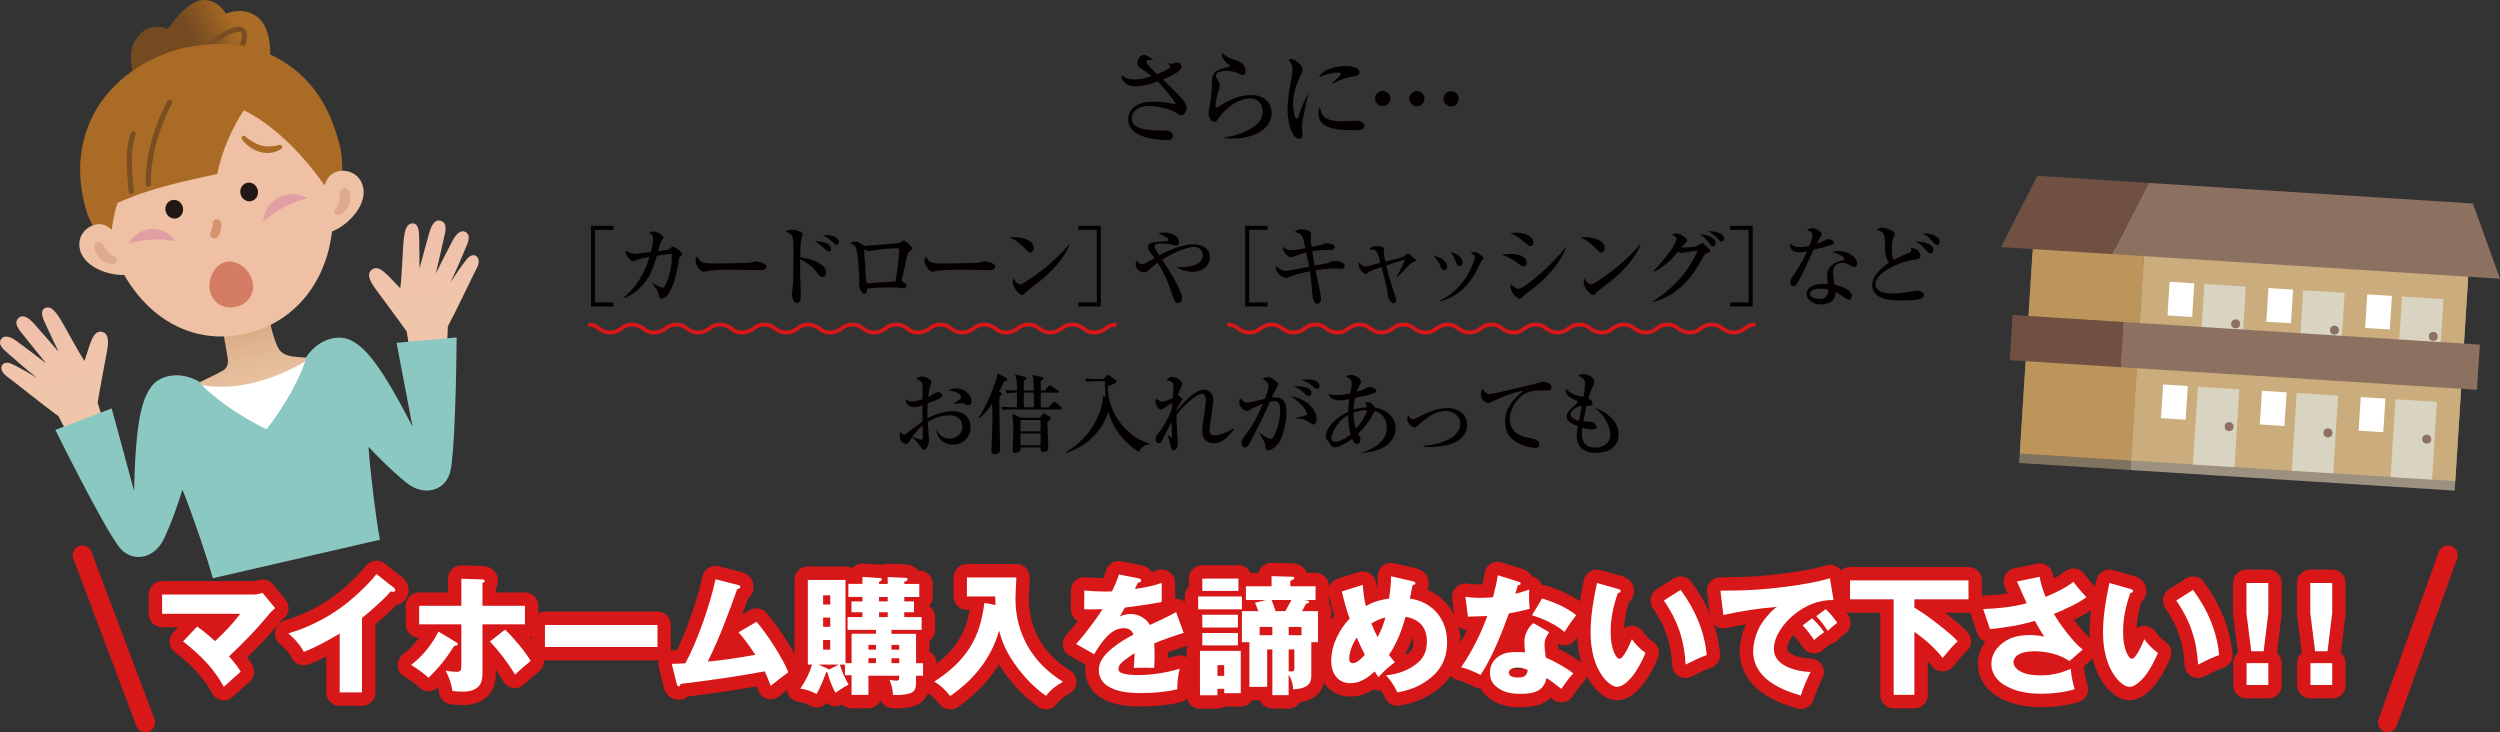 <?xml version="1.0" encoding="UTF-8"?><svg id="_レイヤー_1" xmlns="http://www.w3.org/2000/svg" xmlns:xlink="http://www.w3.org/1999/xlink" viewBox="0 0 1672.86 489.94"><rect x="0" y="0" width="1672.86" height="489.94" fill="#333333" stroke="none"/><defs><style>.cls-1{stroke-width:13px;}.cls-1,.cls-2,.cls-3,.cls-4,.cls-5{fill:none;}.cls-1,.cls-2,.cls-3,.cls-5{stroke-linecap:round;stroke-linejoin:round;}.cls-1,.cls-3,.cls-4{stroke:#d71718;}.cls-6{fill:url(#linear-gradient-2);}.cls-7{fill:#fff;}.cls-8{fill:#d9d4c2;}.cls-9{fill:#bd955a;}.cls-10{fill:#7f735f;}.cls-11{fill:#a96b25;}.cls-12{fill:#efc0a3;}.cls-13{fill:#040000;}.cls-14{fill:#221714;}.cls-15{fill:#efea3c;}.cls-16{fill:#8c7161;}.cls-17{fill:#e19ea3;}.cls-18{fill:#d57c64;}.cls-2{stroke:#d69370;stroke-width:5.9px;}.cls-19{fill:#efc1a4;}.cls-20{fill:#6f5043;}.cls-21{fill:#9c9180;}.cls-3{stroke-width:17.94px;}.cls-4{stroke-miterlimit:10;stroke-width:2.62px;}.cls-22{fill:#8bc8c2;}.cls-23{fill:url(#linear-gradient-3);}.cls-5{stroke:#7a4e22;stroke-width:3.47px;}.cls-24{fill:url(#linear-gradient);}.cls-25{fill:url(#linear-gradient-4);}.cls-26{fill:#dfa990;}.cls-27{fill:#cbac7c;}</style><linearGradient id="linear-gradient" x1="1600.43" y1="1160.77" x2="1578.7" y2="1108.34" gradientTransform="translate(1061.44 -1616.53) rotate(149.01) scale(1 -1)" gradientUnits="userSpaceOnUse"><stop offset="0" stop-color="#f0c6ab"/><stop offset="1" stop-color="#efbeaa"/></linearGradient><linearGradient id="linear-gradient-2" x1="-250.47" y1="735.32" x2="-250.47" y2="777.03" gradientTransform="translate(-246.12 -441.97) rotate(167.03) scale(1 -1)" gradientUnits="userSpaceOnUse"><stop offset="0" stop-color="#d8aa83"/><stop offset=".6" stop-color="#e4bb98"/><stop offset="1" stop-color="#e9c2a0"/></linearGradient><linearGradient id="linear-gradient-3" x1="-193.95" y1="747.53" x2="-164.4" y2="747.53" gradientTransform="translate(-344.44 -557.25) rotate(153.61) scale(1 -1)" gradientUnits="userSpaceOnUse"><stop offset="0" stop-color="#a96b25"/><stop offset=".5" stop-color="#8c5922"/><stop offset="1" stop-color="#744b21"/></linearGradient><linearGradient id="linear-gradient-4" x1="5429.04" y1="-84.73" x2="5407.31" y2="-137.16" gradientTransform="translate(-5372.54 -134.34) rotate(5.05)" xlink:href="#linear-gradient"/></defs><g><path class="cls-13" d="m395.46,205.08v-53.99h15.03v2.75h-12.33v48.49h12.33v2.75h-15.03Z"/><path class="cls-13" d="m454.88,172.03c-.42.42-.48.66-.78,2.87-.54,3.47-2.33,14.91-6.58,21.43-1.56,2.45-3.77,3.53-4.91,3.53-1.02,0-1.38-.9-1.68-1.98-1.14-4.07-1.26-4.43-4.49-8.02l.18-.3c.78.36,4.25,2.04,4.97,2.33,1.26.54,1.44.6,1.8.6.84,0,1.14-.42,1.38-.84,3.11-5.57,5.09-13.53,4.67-21.91-4.31.48-6.82.9-9.88,1.38-2.81,9.7-5.03,15.03-10.95,21.07-2.81,2.87-6.52,5.69-11.13,7.42l-.24-.3c8.44-7.12,14.31-16.76,17.36-27.36-1.92.3-7.3,1.2-8.5,1.92-1.5.9-1.68.96-2.39.96-1.44,0-4.97-3.59-4.97-6.11,0-.3.12-.54.3-.96,1.44,1.26,4.07,2.1,6.17,2.1.36,0,8.38-.96,10.3-1.2.9-3.71,1.5-7.18,1.5-8.68,0-2.1-.84-3.11-2.63-4.49.48-.18,1.44-.6,2.75-.6,2.15,0,6.82,2.27,6.82,4.01,0,.54-.18.72-1.26,1.98-.36.48-.54.96-.96,2.39-.18.78-1.08,4.07-1.26,4.73,2.33-.3,6.52-.84,7-1.08.36-.18,1.68-1.44,1.98-1.62.24-.12.54-.18.96-.18,1.26,0,5.99,3.41,5.99,4.91,0,.42-.12.54-1.5,1.98Z"/><path class="cls-13" d="m508.79,180.83c-.96,0-2.45-.06-3.65-.18-1.14-.06-15.74-.18-16.76-.18-3.47,0-12.63.18-15.38.96-1.08.3-1.56.42-2.04.42-2.21,0-5.57-4.73-5.57-7.12,0-.78.24-1.8.96-3.35,2.1,4.19,3.53,4.91,10.66,4.91,3.47,0,24.24-.06,26.28-.78.9-.3,1.62-.6,2.39-.6.12,0,7.12.54,7.12,3.71,0,1.02-1.14,2.21-4.01,2.21Z"/><path class="cls-13" d="m550.34,185.38c-1.32,0-1.68-.42-3.77-3.23-3.23-4.19-8.02-7.36-11.19-8.74,0,1.38.06,8.38.06,9.52.06,2.33.42,12.63.42,14.73,0,.9,0,5.03-2.69,5.03s-3.29-4.85-3.29-5.69.18-2.04.24-2.45c.84-4.85.84-17.66.84-23.23,0-8.44,0-12.87-1.56-14.37-1.26-1.2-2.87-1.56-3.83-1.8.66-.42,2.21-1.44,4.19-1.44,3.41,0,7.42,1.92,7.42,2.99,0,.48-.78,2.51-.96,2.93-.6,2.04-.78,9.82-.78,12.39,3.35.6,17.3,3.17,17.3,10.3,0,1.38-.84,3.05-2.39,3.05Zm4.25-17.12c-.9,0-1.2-.3-3.95-2.81-.06,0-3.05-2.63-5.21-3.95,4.85-.3,10.66,1.56,10.66,4.97,0,1.38-.9,1.8-1.5,1.8Zm5.33-4.49c-.78,0-1.38-.48-4.25-3.11-.42-.36-1.8-1.56-4.91-3.23.84-.12,1.08-.18,1.62-.18.24,0,8.92,0,8.92,4.61,0,.9-.48,1.92-1.38,1.92Z"/><path class="cls-13" d="m607.72,168.98c-.42.6-2.15,8.56-2.51,10.42-.18.78-1.86,8.14-1.86,8.26,0,.36.12.42,1.38,1.26,1.26.78,1.86,1.2,1.86,2.15,0,1.2-.9,1.8-2.1,1.8-.54,0-.78-.06-2.93-.3-1.32-.18-2.39-.18-6.11-.18-5.09,0-10.18,0-15.2.72,0,.6-.06,3.41-1.86,3.41-2.27,0-3.59-4.55-3.59-6.7,0-.36.18-2.1.18-2.16,0-4.19-.84-17.12-2.04-21.19-.72-2.33-1.92-2.93-4.13-3.77.72-.42,1.86-1.08,3.23-1.08,1.74,0,2.57.54,5.75,2.45.66.42,1.08.54,1.56.54.42,0,1.14-.12,1.68-.24,1.44-.3,19.69-1.26,21.49-2.04.42-.18,1.92-1.5,2.33-1.5.78,0,5.69,4.49,5.69,5.45,0,.66-2.51,2.21-2.81,2.69Zm-7-2.87c-2.27,0-9.7.36-16.64,1.44-.36.06-2.27.42-2.75.42s-2.93-.84-2.93-.84c-.18,0-.18.24-.18.36,0,.84.72,9.28.78,11.07.12,2.93.3,8.2.84,10.89,1.02.12,1.38.12,2.69,0,5.57-.42,11.13-.84,16.7-1.08.18-1.2.36-2.21,1.62-11.01.48-3.23.9-9.52.9-10,0-.66-.48-1.26-1.02-1.26Z"/><path class="cls-13" d="m661.93,180.83c-.96,0-2.45-.06-3.65-.18-1.14-.06-15.74-.18-16.76-.18-3.47,0-12.63.18-15.38.96-1.08.3-1.56.42-2.04.42-2.21,0-5.57-4.73-5.57-7.12,0-.78.24-1.8.96-3.35,2.1,4.19,3.53,4.91,10.66,4.91,3.47,0,24.24-.06,26.28-.78.9-.3,1.62-.6,2.39-.6.12,0,7.12.54,7.12,3.71,0,1.02-1.14,2.21-4.01,2.21Z"/><path class="cls-13" d="m689.44,168.98c-1.02,0-1.8-.84-3.83-2.87-4.91-4.97-7.84-6.29-10-7.3,1.08-.12,1.8-.18,2.93-.18,2.04,0,13.23.84,13.23,7.48,0,1.86-1.38,2.87-2.33,2.87Zm5.39,19.93c-2.21,1.74-5.81,4.31-7.84,6.17-.36.3-1.74,1.92-2.1,2.1-.3.18-.6.24-.84.24-2.16,0-6.41-5.45-6.41-8.38,0-1.02.24-2.04.42-2.81,1.92,3.23,3.71,4.07,4.73,4.07,1.68,0,11.67-7.3,13.83-8.98,9.76-7.6,15.5-14.07,18.74-17.78l.24.12c-.96,3.83-6.94,14.49-20.77,25.26Z"/><path class="cls-13" d="m721.56,205.08v-2.75h12.33v-48.49h-12.33v-2.75h15.02v53.99h-15.02Z"/><path class="cls-13" d="m798.19,181.85c-2.21,0-6.64-.36-10.65-2.87v-.42c.66.18,1.08.24,2.57.24,3.89,0,14.67-.54,14.67-8.02,0-2.27-1.5-5.57-5.87-5.57-3.11,0-11.55,2.39-21.25,8.62.84,1.32,4.73,7.24,5.51,8.5,2.63,4.25,7.78,13.47,7.78,17.18,0,2.33-1.44,3.29-2.57,3.29-1.74,0-2.45-1.08-3.29-3.65-2.04-6.17-4.91-14.79-10.42-23.35-3.35,2.39-4.43,3.47-6.11,5.09-.36.36-1.44,1.38-2.99,1.38-3.11,0-5.69-2.69-5.69-5.63,0-1.26.36-1.68.78-2.21,1.74,1.98,2.51,2.27,3.41,2.27,1.38,0,1.68-.12,8.5-4.01-.54-.72-3.11-3.89-3.59-4.61-.54-.84-.78-1.68-.78-2.51,0-3.23,3.29-3.47,4.97-3.53.78-.06,8.14-.72,8.56-.96.18-.12.3-.3.3-.48,0-1.2-2.87-2.57-6.88-4.49.9-.24,2.04-.48,3.77-.48,4.55,0,10.06,1.92,10.06,6.52,0,1.38-.78,2.21-1.92,2.21-.66,0-1.02-.12-2.75-.66-.96-.3-3.95-.72-7.12-.72-1.8,0-4.61.12-4.61,2.04,0,.36.18,1.02.6,1.74.84,1.32,2.1,3.35,2.57,4.13,2.1-1.2,3.77-2.1,6.52-3.29,8.32-3.59,14.01-4.13,16.34-4.13,5.69,0,11.01,2.75,11.01,8.62,0,4.31-3.41,9.76-11.43,9.76Z"/><path class="cls-13" d="m833.18,205.08v-53.99h15.02v2.75h-12.33v48.49h12.33v2.75h-15.02Z"/><path class="cls-13" d="m896.82,179.82c-.72,0-3.89-.18-4.49-.18-3.41,0-8.62.66-12.03,1.2.54,2.51,2.81,13.53,3.29,15.74.36,1.86.36,3.11.36,3.29,0,2.51-1.62,3.47-2.51,3.47-1.08,0-2.87-1.2-3.29-6.41-.48-6.11-.78-9.52-1.74-15.38-6.88,1.38-10.89,2.69-11.97,3.11-3.23,1.32-3.35,1.38-3.95,1.38-1.44,0-6.64-2.57-6.64-6.52,0-.6.12-1.02.24-1.62,1.32,2.09,4.19,3.35,6.34,3.35,1.44,0,13.05-2.39,15.5-2.81-.24-1.56-.48-2.51-1.86-9.46-2.81.72-5.75,1.68-8.98,2.87-.9.3-.96.36-1.26.36-1.5,0-4.43-2.93-5.15-4.85-.18-.66-.18-1.68-.12-2.27,1.32,1.14,2.69,2.33,6.46,2.33,1.2,0,6.88-1.08,8.44-1.38-1.86-9.28-1.86-9.34-7.3-10.77,2.21-1.56,2.81-1.92,4.43-1.92,1.32,0,6.82.78,6.82,3.11,0,.42-.36,2.27-.36,2.69s.06,2.51.6,6.11c6.17-1.26,6.64-1.44,7.3-1.68,1.74-.72,1.92-.78,2.63-.78.42,0,3.95.3,4.85,1.2.42.36.66.9.66,1.44,0,.78-.9,1.86-2.09,1.86-.42,0-2.33-.12-2.69-.12-1.02,0-4.91.06-10.24.9.24,1.56,1.32,8.32,1.62,9.64,7.48-1.38,8.32-1.5,9.82-2.1,2.04-.78,2.33-.96,3.71-.96,1.62,0,6.64.72,6.64,3.17,0,1.98-1.92,1.98-3.05,1.98Z"/><path class="cls-13" d="m934.6,184.96c3.59-6.35,4.73-9.16,5.57-11.25-6.23,1.8-6.58,1.92-12.57,3.95,1.62,7,3.53,13.35,5.93,20.29.42,1.26.66,2.04.66,2.87,0,1.26-.54,2.1-1.56,2.1-1.98,0-3.59-2.81-3.83-4.79-.54-4.79-.72-5.63-4.37-19.45-3.89,1.32-6.41,2.16-8.2,3.23-.36.24-1.8,1.5-2.21,1.5-1.26,0-4.85-3.29-4.85-6.11,0-.78.18-1.26.3-1.74,1.02,1.26,2.27,2.81,3.89,2.81.96,0,1.2-.06,7.48-1.8.42-.12,2.45-.6,2.81-.72-2.39-8.92-2.75-8.92-7.42-8.8,1.08-1.68,2.81-2.51,4.73-2.51,1.02,0,5.21.6,5.21,1.92,0,.3-.18,1.56-.18,1.86,0,1.8.54,4.43,1.02,6.7,9.94-2.45,12.09-2.93,13.35-4.07.3-.24,1.5-1.32,1.74-1.32.36,0,1.68,1.08,2.09,1.44,2.87,2.27,3.23,2.51,3.23,3.05,0,.84-.6.84-2.09,1.32-1.14.36-2.33,1.86-3.71,3.29-.72.78-4.19,4.49-6.64,6.52l-.36-.3Z"/><path class="cls-13" d="m968.36,178.32c0,1.56-.84,2.45-1.92,2.45-1.5,0-2.1-1.44-2.75-2.99-.96-2.27-2.63-4.73-4.37-6.58,4.73.66,9.04,3.77,9.04,7.12Zm-4.55,22.69c17.78-8.5,23.23-28.07,23.23-28.79,0-1.2-1.86-2.39-3.17-3.11.72-.24,1.62-.42,2.69-.42,2.75,0,6.05,3.23,6.05,4.07,0,.36-.12.48-1.32,1.86-.3.36-2.93,5.99-3.53,7.06-8.14,14.73-17.6,18.2-23.82,19.87l-.12-.54Zm14.9-25.44c0,1.14-.6,2.51-2.04,2.51s-1.68-.72-2.63-3.35c-.6-1.68-1.62-3.77-3.59-6.29,5.45,1.5,8.26,4.61,8.26,7.12Z"/><path class="cls-13" d="m1019.46,178.32c-.78,0-1.02-.12-3.17-1.68-5.33-3.83-7.6-4.97-11.49-6.23,2.1-.3,3.77-.48,6.41-.48,7.54,0,10.42,3.23,10.42,5.69,0,.36-.06,2.69-2.16,2.69Zm4.55-13.65c-.9,0-1.26-.3-4.73-3.23-4.01-3.35-5.99-4.55-8.86-5.39,1.38-.18,2.57-.36,4.19-.36,7.72,0,11.49,3.65,11.49,6.41,0,.42-.12,2.57-2.09,2.57Zm3.71,26.88c-2.21,1.74-5.03,3.83-7.54,5.75-.36.24-1.62,1.62-1.86,1.92-.48.48-.96.72-1.5.72-1.2,0-5.99-3.47-5.99-8.32,0-.66.06-.9.24-1.44.72.78,3.77,3.11,4.73,3.11,4.73,0,24.84-18.32,31.61-27.54l.36.18c-3.05,8.86-12.15,19.33-20.05,25.62Z"/><path class="cls-13" d="m1071.48,168.98c-1.02,0-1.8-.84-3.83-2.87-4.91-4.97-7.84-6.29-10-7.3,1.08-.12,1.79-.18,2.93-.18,2.04,0,13.23.84,13.23,7.48,0,1.86-1.38,2.87-2.33,2.87Zm5.39,19.93c-2.21,1.74-5.81,4.31-7.84,6.17-.36.3-1.74,1.92-2.09,2.1-.3.18-.6.24-.84.24-2.15,0-6.4-5.45-6.4-8.38,0-1.02.24-2.04.42-2.81,1.92,3.23,3.71,4.07,4.73,4.07,1.68,0,11.67-7.3,13.83-8.98,9.76-7.6,15.5-14.07,18.74-17.78l.24.12c-.96,3.83-6.94,14.49-20.77,25.26Z"/><path class="cls-13" d="m1105.79,201.72c13.41-8.14,24.12-20.05,30.17-34-2.87.3-7.6.9-8.92,1.26q-1.38.36-1.62.36c-.54,0-2.04-.6-2.63-.96-4.91,6.05-8.74,9.46-15.92,13.47l-.48-.42c13.41-13.95,15.5-21.07,15.56-21.73.12-.78-2.09-2.15-3.29-2.99.84-.24,2.09-.48,2.93-.48,2.16,0,7.36,2.69,7.36,4.73,0,.66-.18.84-1.8,2.27-.78.72-1.38,1.5-2.16,2.39,1.8.12,8.86-.36,10.24-.84.66-.24,3.11-2.04,3.71-2.04s.84.24,3.35,2.51c1.86,1.74,2.09,1.92,2.09,2.63,0,.6-.06.66-1.92,1.38-1.68.66-2.1,1.44-3.29,3.65-5.81,10.48-14.79,24.48-33.22,29.21l-.18-.42Zm42.26-38.91c0,1.2-.66,1.98-1.74,1.98-.84,0-1.38-.6-1.98-1.32-1.74-2.21-3.65-4.73-7.06-6.7,4.55-.06,10.77,2.21,10.77,6.05Zm5.57-3.05c0,1.44-1.02,1.8-1.68,1.8-.78,0-.96-.24-2.99-2.39-.54-.6-3.35-3.29-6.29-4.49,4.91-.06,10.95,1.2,10.95,5.09Z"/><path class="cls-13" d="m1157.75,205.08v-2.75h12.33v-48.49h-12.33v-2.75h15.03v53.99h-15.03Z"/><path class="cls-13" d="m1225.79,163.71c-4.01,1.38-8.14,2.51-12.27,3.41-7.48,16.46-8.98,19.69-11.61,23.29-.18.3-.78,1.02-1.68,1.02-.78,0-2.33-.66-2.33-2.75,0-1.5.84-2.63,1.32-3.29,1.92-2.63,5.75-7.96,10-17.24-1.32.3-2.99.66-5.03.66-5.27,0-6.35-2.99-6.35-4.37,0-.6.18-1.14.42-1.74.96,1.8,2.75,2.63,6.23,2.63,1.86,0,3.65-.24,6.29-.84.3-.78,2.04-5.27,2.04-7.24,0-2.21-2.45-2.93-3.47-3.23,1.02-.9,2.1-1.44,3.41-1.44,2.27,0,6.17,2.51,6.17,4.25,0,.78-.78,1.8-1.08,2.27-1.14,1.74-1.44,2.33-2.33,4.01,1.5-.48,2.99-1.08,4.31-1.68,2.75-1.26,3.05-1.44,3.77-1.44.84,0,3.59,1.02,3.59,2.33,0,.78-.84,1.2-1.38,1.38Zm15.02,14.79c-1.08,0-2.04-.48-2.39-.66-2.63-1.44-3.53-1.92-5.69-1.92-5.75,0-6.11,4.67-6.11,7,0,3.17.66,5.87,1.08,7.72,5.69,1.02,11.49,3.95,11.49,7.24,0,.6-.36,2.63-1.97,2.63-1.14,0-3.59-1.74-4.85-2.63-2.1-1.56-2.81-1.86-4.07-2.39-.06,1.32-.24,3.95-2.27,5.81-2.45,2.27-6.7,2.45-7.6,2.45-4.79,0-9.52-2.87-9.52-7,0-4.79,5.27-6.82,11.61-6.82,1.08,0,1.8.06,2.57.12-.36-3.11-.48-4.19-.48-5.63,0-7.24,7.12-9.4,9.64-10.18.24-.06,1.38-.3,1.56-.42.24-.18.3-.42.3-.6,0-1.2-3.17-3.41-8.26-4.49,1.5-.48,2.87-.78,4.49-.78,7.36,0,12.45,4.97,12.45,8.38,0,1.2-.6,2.16-1.98,2.16Zm-22.45,14.67c-1.14,0-7.24,0-7.24,3.53,0,2.51,4.07,3.35,6.29,3.35,6.05,0,5.99-4.79,5.93-6.29-1.2-.36-2.04-.6-4.97-.6Z"/><path class="cls-13" d="m1286.49,199.27c-2.33,1.62-9.16,1.8-12.21,1.8-10.18,0-12.63-.6-15.62-1.92-1.86-.84-5.87-3.23-5.87-8.2,0-6.35,5.75-11.67,11.25-15.2-2.39-3.05-2.69-6.11-2.69-11.61-.06-8.32-.66-8.74-5.75-10.42,1.02-.96,2.81-1.44,4.07-1.44s8.14,1.98,8.14,4.25c0,.48-.12.78-.96,2.87-.84,2.04-.9,5.63-.9,7.24,0,2.21.12,5.51,1.14,7.3,3.89-2.15,6.35-3.23,10.54-4.85.72-.24,1.26-.54,1.26-1.56,0-.42-.12-.9-.48-1.92,1.8.36,6.52,1.32,6.52,5.39,0,2.16-.78,2.27-5.27,2.99-11.49,1.92-24.72,9.64-24.72,15.8s7.54,6.58,11.01,6.58c.6,0,7.36-.12,14.19-1.44,1.38-.24,1.98-.36,2.75-.36,1.74,0,4.49.84,4.49,2.87,0,.96-.54,1.5-.9,1.8Zm5.57-29.63c-1.14,0-2.04-1.02-2.81-1.8-3.53-3.83-4.19-4.55-7.3-6.23,4.73-.12,11.79,1.68,11.79,5.63,0,.78-.36,2.39-1.68,2.39Zm4.07-5.75c-.96,0-1.44-.48-4.07-3.47-2.33-2.63-4.19-3.47-5.75-4.19.9-.12,1.14-.12,1.62-.12,2.75,0,10,1.44,10,5.45,0,1.2-.84,2.33-1.8,2.33Z"/><path class="cls-13" d="m637.7,297.55c-6.52,0-9.94-4.01-11.31-9.46h.3c1.26,1.92,3.41,5.33,8.92,5.33,5.81,0,8.32-4.13,8.32-7.96,0-7.12-7-7.54-8.74-7.54-5.09,0-10.06,1.68-14.37,4.37.06,1.92.84,11.01.84,12.03,0,4.25-2.45,6.7-3.59,6.7-.72,0-.96-.3-2.93-3.17-1.56-2.33-4.01-4.79-4.79-5.27-.72.96-1.74,2.51-2.33,3.47-.42.54-.78.96-1.5.96-2.57,0-4.43-2.16-4.43-5.03,0-1.26.24-2.27.48-2.99,1.02,1.26,1.5,1.86,2.39,1.86.48,0,1.02-.36,2.51-1.5,1.5-1.2,5.99-4.61,9.76-7.18-.06-4.01-.06-5.15,0-10.95-1.14.42-2.99,1.2-5.27,1.2-5.45,0-5.99-4.01-6.11-5.33,2.04,1.2,2.69,1.56,4.43,1.56,1.32,0,3.05-.12,7-1.5,0-1.2.06-6.52.06-7.6,0-2.1-.06-3.29-1.32-4.49-.12-.12-2.69-1.56-2.93-1.68,1.02-.96,2.75-1.44,4.01-1.44,1.68,0,6.23,1.74,6.23,3.77,0,.42-.78,2.57-1.14,3.53-.6,1.56-1.02,5.39-1.08,6.41.6-.3,2.15-1.02,3.35-1.86,1.62-1.08,2.04-1.38,3.11-1.38,1.56,0,2.93,1.02,2.93,2.1,0,1.2-1.14,1.92-1.98,2.27-2.04.9-5.15,2.1-7.78,3.05-.24,4.67-.18,8.92-.12,10.18,5.99-3.53,12.99-4.91,17.24-4.91,5.45,0,11.67,3.23,11.67,10.72,0,6.17-4.67,11.73-11.85,11.73Zm-20.41-12.75c-3.59,2.93-4.97,4.91-6.76,7.48,2.75,1.2,5.27,1.92,6.11,1.92.24,0,.54-.06.66-.36.24-.36.24-2.57.24-3.35s-.18-4.79-.24-5.69Zm30.53-13.71c-.96,0-1.2-.12-3.23-1.2-.24-.12-.54-.12-1.08-.12-.84,0-4.55.48-5.27.6v-.24c.48-.42,2.99-2.1,3.47-2.45.6-.48,1.38-1.14,1.38-1.92,0-2.75-5.69-4.19-8.38-4.61.78-.48,2.15-1.26,4.97-1.26,6.17,0,10.42,4.37,10.42,8.68,0,.48,0,2.51-2.27,2.51Z"/><path class="cls-13" d="m671.77,255.35c-1.26,2.93-2.15,4.73-3.23,6.88l1.02.42c.48.18.9.6.9,1.14,0,.3-.66.9-1.56,1.32-.12,1.44-.18,3.05-.18,5.69,0,9.4.36,25.98.48,28.37.06.9.06,1.08.06,1.44,0,3.29-3.05,3.35-3.59,3.35-2.27,0-2.27-1.32-2.27-2.69,0-.6.06-1.62.06-1.98.48-9.16.6-14.25.6-18.8,0-3.77-.06-6.41-.12-10.3-2.04,3.11-5.09,7.12-9.04,9.88l-.3-.42c4.31-5.57,12.09-22.99,12.93-29.93l5.75,3.11c.66.36.78,1.08.78,1.26,0,.9-1.86,1.2-2.27,1.26Zm38.07,18.62h-32.44c-3.65,0-4.97.12-6.46.42l-1.02-2.21c3.65.3,7.9.36,8.56.36h2.04v-9.82c-3.59,0-4.97.12-6.64.42l-.96-2.21c2.33.18,2.87.24,7.6.36-.12-5.99-.18-7.18-1.26-10.77l6.7,1.74c.24.06.78.3.78,1.02,0,.84-1.02,1.2-1.68,1.38v6.64h6.7c-.06-1.92-.18-5.21-.24-6.7-.12-1.86-.24-2.33-.78-3.77l6.52,1.5c.36.06.9.3.9.9s-.18.72-1.74,1.74v6.35h2.75l2.45-2.75c.42-.48.6-.78.96-.78.18,0,.78.42,1.14.66l4.31,2.81c.24.18.6.36.6.84,0,.54-.48.66-.9.66h-11.31v9.82h5.03l3.05-2.99c.18-.18.84-.78,1.02-.78.3,0,.6.24,1.08.66l3.59,2.99c.3.24.6.54.6.9,0,.6-.54.66-.96.66Zm-8.98,8.26c0,2.75.6,16.52.6,17.48,0,2.39-2.21,2.69-3.23,2.69-1.5,0-2.16-.48-1.98-2.99h-13.41c0,1.74,0,1.92-.3,2.21-.72.84-2.15,1.5-3.41,1.5-1.14,0-1.5-.66-1.5-1.92,0-2.1.42-11.37.42-13.23,0-4.43-.3-7.54-.66-11.13l5.87,2.75h12.63l1.2-1.98c.24-.42.78-1.02,1.38-1.02.18,0,.84.42,1.14.6l2.93,1.8c.54.3.66.6.66.9,0,.54-.24.72-2.33,2.33Zm-4.55-1.2h-13.47v7.6h13.47v-7.6Zm0,9.04h-13.47v7.9h13.47v-7.9Zm-4.55-27.36h-6.7v9.82h6.76c.06-3.29,0-6.52-.06-9.82Z"/><path class="cls-13" d="m713.05,302.52c18.2-9.76,25.32-29.57,24.9-37.29l1.8.18c-.48-5.15-.42-8.32-.36-10.36h-5.75c-3.71,0-5.03.18-6.52.42l-.96-2.21c3.65.36,7.84.42,8.56.42h3.53l2.21-2.21c.42-.42.78-.66,1.02-.66.42,0,.72.24,1.2.6l3.77,2.81c.42.3.84.66.84,1.02,0,1.14-4.31,2.69-5.93,3.17-.48,19.1,14.37,34.96,27.6,38.25v.48c-2.39.66-4.73,1.26-6.94,5.27-9.76-6.23-17.3-15.56-20.29-26.7-3.83,10.06-10.89,21.79-28.49,27.36l-.18-.54Z"/><path class="cls-13" d="m825.86,287.02c-5.21,7.06-8.98,9.58-13.59,9.58-2.09,0-7.78-.66-7.78-8.14,0-2.51.18-3.53,1.56-12.75.48-3.17.78-7.06.78-8.2,0-.9,0-3.89-2.87-3.89-3.65,0-12.63,8.44-16.76,13.95,0,3.17.6,13.59.6,13.83,0,.3.36,4.79.36,4.91,0,1.26-.54,5.03-2.57,5.03-1.38,0-1.86-.84-2.27-2.99-.6-3.23-.78-4.13-2.15-7l.3-.18c.12.12,2.33,1.68,2.51,1.68.24,0,.24-.36.24-.72s-.24-7.96-.3-9.46c-2.33,4.01-5.27,9.82-5.81,10.95-1.02,2.15-1.44,3.05-2.75,3.05-1.8,0-2.04-2.33-2.04-3.11,0-1.98,1.08-3.17,2.69-4.85,1.08-1.2,5.33-7.42,8.08-14.91.12-1.98.12-2.21.3-4.13-2.27,1.26-2.57,1.5-5.45,3.41-.78.54-1.38.9-2.16.9-1.92,0-3.59-3.17-3.59-5.27,0-.96.36-1.62.6-2.1,1.62,1.5,2.45,2.15,3.89,2.15s6.52-2.04,7-2.21c.12-1.5.6-6.35.6-7.54,0-3.89-2.1-4.19-4.91-4.61.6-.66,1.98-2.21,4.07-2.21s6.58,2.33,6.58,4.55c0,.36-.06,1.02-.78,2.45-1.08,2.21-1.38,2.81-1.92,5.33.3.12,2.87,1.68,2.87,2.57,0,.3-.24.6-2.16,3.53-1.2,1.86-1.62,2.99-1.8,3.47,0,.3-.06.72-.06.96,4.55-5.87,12.81-14.25,18.14-14.25,1.02,0,6.52.42,6.52,6.94,0,1.56-.6,5.81-1.2,10-.66,4.19-1.26,8.32-1.26,9.76,0,3.11,1.08,3.83,3.17,3.83,2.87,0,9.52-2.27,12.93-4.73l.36.42Z"/><path class="cls-13" d="m855.14,297.14c-1.14,1.26-4.07,4.13-6.29,4.13-1.92,0-2.04-.9-2.27-3.77-.06-.54-.24-1.26-.6-1.86-1.08-1.86-2.93-5.15-3.17-5.63l.24-.24c2.27,1.62,5.57,3.89,7.06,3.89,1.14,0,1.92-.9,2.33-1.74,4.19-8.44,4.19-16.52,4.19-17.3,0-1.98,0-6.23-4.01-6.23-.3,0-1.38,0-2.81.3-4.01,9.16-4.73,10.54-11.25,23.41-1.2,2.39-2.81,5.63-4.01,6.7-.42.36-.84.6-1.44.6-.84,0-2.39-.6-2.39-2.99,0-1.86.78-2.93,1.74-4.19,4.49-5.99,7.18-9.52,12.69-22.21-2.75,1.26-7.12,3.11-8.14,3.83-.78.54-1.56,1.14-2.63,1.14-2.51,0-5.21-3.29-5.21-5.69,0-1.38.72-2.33,1.14-2.93.48,1.02,1.98,3.05,4.25,3.05,1.2,0,2.69-.3,5.03-.9,1.08-.24,5.87-1.44,6.88-1.68.84-2.21,2.45-6.7,2.45-8.86s-3.47-4.07-4.19-4.49c.78-.42,2.1-1.08,3.59-1.08,1.68,0,3.41.66,6.23,3.41.42.42.66.66.66,1.2,0,1.08-.84,2.45-1.14,2.99-1.2,1.98-1.68,2.69-3.11,5.99.6-.06,1.14-.12,1.92-.12,6.34,0,7.96,3.71,7.96,10.54,0,4.91-2.33,16.94-5.69,20.71Zm23.88-13.11c-.9,0-1.68-.54-3.05-1.56-3.11-2.15-6.11-2.45-8.56-2.63v-.54c2.51-.18,7.24-1.08,7.24-2.39,0-.96-2.99-7.06-10.78-11.67,7.6.72,17.12,7.06,17.12,15.15,0,1.8-.48,3.65-1.98,3.65Zm-3.35-19.04c-.96,0-1.8-.78-3.65-2.45-.78-.78-3.47-3.29-6.53-4.01,5.75-.42,12.09.78,12.09,4.43,0,1.14-.84,2.04-1.92,2.04Zm5.63-4.73c-.84,0-1.14-.3-3.71-2.51-.66-.54-2.63-1.8-4.43-2.63-1.08-.48-1.68-.6-2.45-.78,1.14-.24,2.33-.48,4.13-.48,1.26,0,8.08.12,8.08,4.43,0,1.02-.48,1.98-1.62,1.98Z"/><path class="cls-13" d="m911.35,303v-.42c6.46-1.32,16.64-6.94,16.64-16.46,0-2.1-.66-9.16-8.2-10.95-.54,1.38-4.67,8.92-11.01,15.08,1.44,2.51,1.62,2.75,1.62,3.65,0,.84-.48,3.17-2.28,3.17-1.92,0-2.99-2.39-3.41-3.41-6.64,5.03-10.48,5.69-11.55,5.69-1.98,0-2.87-1.68-3.35-2.69-.54-1.02-.6-1.08-1.92-2.51-.54-.54-.72-1.5-.72-2.21,0-5.57,6.58-12.57,14.97-16.4.06-2.75.42-5.81.78-8.44-2.21.48-4.01.78-6.34.78-5.03,0-7.24-2.27-7.66-4.43.96.36,2.16.9,6.41.9,2.21,0,5.57-.54,8.26-1.14.12-.96.9-5.03.9-5.87,0-3.11-.96-3.71-3.77-5.39.96-.78,2.39-1.08,3.53-1.08,1.98,0,6.46,2.1,6.46,4.37,0,.78-.18,1.08-1.38,3.35-.6,1.2-1.2,2.87-1.38,3.47,3.95-1.14,4.79-1.56,6.94-2.69.42-.24.96-.48,1.8-.48,1.74,0,4.19,1.26,4.19,2.51,0,1.02-.54,1.26-2.87,2.16-1.2.48-2.21.72-11.25,2.75-.84,3.83-.96,6.23-1.02,7.78,1.56-.48,4.25-1.32,9.04-1.62-.24-1.26-.72-2.1-1.44-3.29.6-.12.9-.12,1.2-.12,2.27,0,4.73,1.62,5.39,3.65,7.9,1.26,13.95,6.4,13.95,13.95s-6.46,15.56-22.51,16.34Zm-9.28-25.32c-8.02,4.67-11.13,12.93-11.13,15.38,0,1.8.96,2.51,2.57,2.51.96,0,5.45-.72,10.24-4.91-.54-2.21-1.56-6.64-1.68-12.99Zm11.67-3.17c-2.69,0-5.33.54-8.08,1.5.12,5.45,1.02,8.98,1.68,10.83,5.87-6.58,7.12-11.13,7.36-12.33h-.96Z"/><path class="cls-13" d="m952.84,298.27c9.28-.54,24.3-4.67,24.3-14.73,0-5.09-4.49-8.56-9.94-8.56-2.09,0-8.5.54-17.36,8.8-2.21,2.04-2.45,2.27-3.23,2.27-1.38,0-4.91-2.33-4.91-5.57,0-1.2.3-1.74.6-2.45.6.9,1.68,2.45,3.05,2.45.96,0,1.62-.3,3.29-1.2,5.51-2.87,13.17-6.29,19.33-6.29,6.94,0,13.77,3.65,13.77,11.31,0,8.2-7.84,14.79-25.02,14.79-1.8,0-2.87-.12-3.89-.18v-.66Z"/><path class="cls-13" d="m1033.96,261.28c-3.47,0-7.84.06-10.71.9-6.29,1.92-12.99,9.76-12.99,18.62,0,2.87,1.26,8.98,9.46,11.43,1.32.36,7.18,1.44,8.2,2.1,1.38.84,2.04,1.86,2.04,3.05,0,2.33-1.92,2.33-3.05,2.33-1.44,0-6.11-.78-10.54-2.93-8.8-4.19-9.22-11.67-9.22-14.61,0-9.22,5.51-15.02,12.09-20.53-3.17-.3-14.07,4.01-19.39,6.4-2.99,1.38-3.29,1.56-4.19,1.56-1.62,0-4.67-1.92-4.67-5.69,0-2.04.78-3.11,1.32-3.77,1.26,2.69,2.69,3.53,4.73,3.53s29.63-6.64,30.95-7.06c2.45-.84,3.59-1.2,4.67-1.2,2.81,0,5.57,1.8,5.57,3.65,0,2.21-1.8,2.21-4.25,2.21Z"/><path class="cls-13" d="m1068.03,303c-9.04,0-12.93-4.49-12.93-11.55,0-1.8.06-2.15.84-6.17-5.57-2.15-7.6-4.07-7.6-6.52,0-2.04.96-3.29,5.03-7.18.72-.66,2.27-2.09,2.27-2.57,0-.54-.3-.78-.78-.96-4.01-1.74-7.12-3.17-7.3-7.96,4.43,3.95,6.76,4.43,12.03,5.51.36-2.21,1.08-6.7,1.08-8.68,0-3.65-2.09-4.43-4.55-5.33.6-.66,1.26-1.32,3.29-1.32,2.81,0,7.48,2.33,7.48,4.85,0,1.02-.84,2.93-1.08,3.47-1.08,2.39-1.74,3.89-2.87,8.02,1.38.72,2.75,1.98,2.75,3.11,0,1.98-2.16,1.92-4.01,1.86-.3,1.32-1.38,5.93-2.16,10.36,2.04.06,5.39.24,6.05.48,1.02.36,2.93,2.33,2.93,3.35,0,1.5-2.69,1.5-3.77,1.5-2.69,0-5.03-.72-5.93-1.02-.12.9-.3,2.1-.3,3.95,0,2.27,0,9.28,9.04,9.28,4.49,0,10-2.33,10-8.86,0-6.05-5.27-14.43-10.24-17.48l.18-.3c1.68.66,15.56,6.05,15.56,17.66s-11.37,12.51-15.02,12.51Zm-17.24-25.5c0,2.39,3.77,3.53,5.81,4.07l1.86-10c-5.15.6-7.66,4.07-7.66,5.93Z"/></g><path class="cls-4" d="m393.6,217.24c7.36,0,7.36,5.24,14.72,5.24s7.36-5.24,14.73-5.24,7.36,5.24,14.73,5.24,7.36-5.24,14.73-5.24,7.36,5.24,14.72,5.24,7.36-5.24,14.72-5.24,7.36,5.24,14.73,5.24,7.36-5.24,14.73-5.24,7.36,5.24,14.73,5.24,7.36-5.24,14.72-5.24,7.36,5.24,14.73,5.24,7.36-5.24,14.72-5.24,7.36,5.24,14.72,5.24,7.36-5.24,14.73-5.24,7.36,5.24,14.73,5.24,7.36-5.24,14.73-5.24,7.36,5.24,14.73,5.24,7.36-5.24,14.73-5.24,7.36,5.24,14.73,5.24,7.36-5.24,14.73-5.24,7.37,5.24,14.73,5.24,7.36-5.24,14.73-5.24,7.37,5.24,14.74,5.24,7.37-5.24,14.74-5.24"/><g><path class="cls-13" d="m790.54,77.21c-.62,0-.89-.21-3.42-1.73-5.34-3.18-14.45-4.59-18.02-4.61-6.79-.03-11.81,3.31-11.83,7.9-.03,6.86,7.85,8.47,18.48,8.52,5.08.02,5.62.03,6.92.65.68.35,2.19,1.31,2.18,3.16-.01,2.47-2.89,2.59-4.06,2.59-4.73-.02-25.92-.67-25.86-13.91.03-5.49,3.81-8.28,6.01-9.51,3.85-2.25,10.3-2.22,11.67-2.21,5.69.03,8.23.59,12.89,1.43.27.07.48.07.69.07.21,0,.34,0,.34-.34,0-1.1-7.91-10.87-11.87-14.73-4.53,1.63-9.55,3.25-15.1,3.22-4.18-.02-8.77-2.03-9.29-7.38,2.67,1.8,4.86,2.83,8.63,2.85,5.08.02,8.79-1.26,11.74-2.28-.96-.76-3.42-2.69-7.04-4.97-2.53-1.59-2.52-3.17-2.52-3.85.01-3.16,2.56-5.41,4.48-5.4.82,0,1.37.28,6.3,3.12-.48.13-2.88.19-3.5.33-.48.07-1.17.48-1.17,1.3,0,1.65,5.12,6.33,7.17,8.13,2.13-.75,8.86-3.53,8.87-5.17,0-.62-1.23-1.24-2.12-1.86v-.21c.75.14,1.99.35,2.81.36.55,0,3.09-.74,3.64-.74,1.23,0,3.08.7,3.07,2.69-.02,3.43-8.54,6.96-12.45,8.52,2.53,2.48,6.55,6.41,9.01,8.96,3.48,3.58,6.89,7.17,6.88,9.7-.01,2.88-2.08,5.41-3.52,5.4Z"/><path class="cls-13" d="m824.38,92.73c-2.26-.01-3.77-.15-5-.23v-.48c4.19-.67,12.29-2.41,19.24-7.04,3.85-2.52,6.27-5.67,6.29-10.33.01-3.29-1.74-8.72-7.99-8.75-8.44-.04-15.73,5.9-20.56,11.84-.28.41-1.38,2.12-1.66,2.46-.9,1.23-1.52,1.3-2,1.29-2.81-.01-3.96-3.86-3.95-5.71,0-1.85.36-3.15.5-3.77,1.26-4.66,1.64-13.99,1.65-15.29.03-6.17.04-9.19,9.52-11.61.41-.14,2.19-.33,2.54-.54.07-.07.14-.21.14-.34,0-.34-.2-.55-2.32-2.07-1.09-.76-3.21-3.24-3.19-6.74,4.24,3.24,4.78,3.45,9.65,5.05,2.19.7,6.23,2.5,6.21,7.09,0,1.03-.22,2.61-1.73,2.6-.62,0-1.17-.07-3.15-1.04-2.53-1.31-5.41-1.74-8.08-1.75-1.65,0-6.79.45-6.8,3.12,0,1.17.47,2.06,1.56,3.85.54.89.95,1.92.95,3.09,0,1.1-.28,1.92-1.19,4.59-.56,1.58-1.68,6.78-1.68,8.5,0,.41.06,1.51.82,1.51.55,0,4.68-2.72,5.57-3.27,5.43-2.99,11.41-5.23,17.58-5.2,10.15.05,13.69,6.92,13.66,12.07-.04,9.53-10.16,17.17-26.55,17.09Z"/><path class="cls-13" d="m872.56,75.73c-.98,5-1.41,7.4-1.41,8.98,0,.75.39,3.98.39,4.67,0,2.13-.29,3.5-2.21,3.49-4.05-.02-7.85-8.33-7.79-20.34.02-4.39.66-10.01,2.84-21.32.35-1.99.5-3.84.5-4.59,0-2.19-.53-3.91-2.64-6.6.48-.27.96-.54,1.79-.54,2.47.01,7.59,4.22,7.58,6.76,0,1.23-.7,2.81-.98,3.42-2.91,6.5-5.34,11.91-5.37,20-.02,4.39,1.12,9.81,2.36,9.82.48,0,.83-.82,1.03-1.37.63-1.92,4.1-10.89,6.1-14.58h.48c-.35,1.92-2.31,10.49-2.66,12.2Zm32.8,11.4c-16.53-.08-23.17-3.06-23.13-11.7.01-2.26.56-2.95.98-3.56,1.14,4.88,2.22,9.27,14.91,9.33,1.44,0,7.82-.44,9.12-.44,4.87.02,5.75,2.36,5.75,3.46-.01,2.95-3.79,2.93-7.63,2.91Zm.1-35.94c-7.28,1.2-12.3,3.85-13.53,4.88l-.48-.41c.9-1.02,5.92-5.6,5.93-6.15,0-.96-2.19-.97-2.74-.97-4.18-.02-10.23,2.42-12.02,3.1,2.36-5.48,11.97-7.49,18.55-7.46,3.02.01,8.64,1,8.62,4.16,0,1.44-.9,2.33-4.33,2.86Z"/><path class="cls-13" d="m925.26,70.97c-2.81-.01-5.13-2.29-5.12-5.1-.06-2.81,2.36-5.06,5.17-5.05,2.74.01,5.06,2.29,5.05,5.1s-2.29,5.06-5.1,5.05Zm22.84.1c-2.81-.01-5.06-2.29-5.05-5.1s2.29-5.06,5.1-5.05c2.74.01,5.07,2.29,5.05,5.1s-2.29,5.07-5.1,5.05Zm22.84.11c-2.81-.01-5.06-2.29-5.05-5.1s2.36-5.06,5.1-5.05c2.81.01,5.07,2.29,5.05,5.1s-2.29,5.06-5.1,5.05Z"/></g><path class="cls-4" d="m821.34,217.24c7.36,0,7.36,5.24,14.72,5.24s7.36-5.24,14.73-5.24,7.36,5.24,14.73,5.24,7.36-5.24,14.73-5.24,7.36,5.24,14.72,5.24,7.36-5.24,14.72-5.24,7.36,5.24,14.73,5.24,7.36-5.24,14.73-5.24,7.36,5.24,14.73,5.24,7.36-5.24,14.72-5.24,7.36,5.24,14.73,5.24,7.36-5.24,14.72-5.24,7.36,5.24,14.72,5.24,7.36-5.24,14.73-5.24,7.36,5.24,14.73,5.24,7.36-5.24,14.73-5.24,7.36,5.24,14.73,5.24,7.36-5.24,14.73-5.24,7.36,5.24,14.73,5.24,7.36-5.24,14.73-5.24,7.37,5.24,14.73,5.24,7.36-5.24,14.73-5.24,7.37,5.24,14.74,5.24,7.37-5.24,14.74-5.24"/><g><rect class="cls-10" x="1322.17" y="204.39" width="141.28" height="74.56" transform="translate(1063.43 1616.38) rotate(-86.37)"/><rect class="cls-9" x="1322.57" y="198.01" width="141.28" height="74.56" transform="translate(1070.18 1610.81) rotate(-86.37)"/><rect class="cls-21" x="1467.86" y="142.2" width="141.28" height="217.42" transform="translate(1190.68 1770.44) rotate(-86.37)"/><rect class="cls-27" x="1468.27" y="135.83" width="141.28" height="217.42" transform="translate(1197.43 1764.87) rotate(-86.37)"/><polygon class="cls-16" points="1437.73 122.4 1654.71 136.17 1672.86 186.52 1413.36 170.05 1437.73 122.4"/><g><rect class="cls-8" x="1598" y="207.15" width="43.59" height="27.81" transform="translate(1296.62 1823.6) rotate(-86.37)"/><rect class="cls-7" x="1580.31" y="200.45" width="22.55" height="16.53" transform="translate(1282.51 1783.89) rotate(-86.37)"/><circle class="cls-16" cx="1628.19" cy="225.1" r="3.01"/></g><g><rect class="cls-8" x="1531.88" y="202.95" width="43.59" height="27.81" transform="translate(1238.88 1753.68) rotate(-86.37)"/><rect class="cls-7" x="1514.19" y="196.26" width="22.55" height="16.53" transform="translate(1224.76 1713.98) rotate(-86.37)"/><circle class="cls-16" cx="1562.08" cy="220.91" r="3.01"/></g><g><rect class="cls-8" x="1465.77" y="198.76" width="43.59" height="27.81" transform="translate(1181.14 1683.77) rotate(-86.37)"/><rect class="cls-7" x="1448.08" y="192.06" width="22.55" height="16.53" transform="translate(1167.02 1644.07) rotate(-86.37)"/><circle class="cls-16" cx="1495.96" cy="216.71" r="3.01"/></g><g><rect class="cls-8" x="1589.11" y="280.15" width="52.11" height="27.81" transform="translate(1219.43 1887.35) rotate(-86.37)"/><rect class="cls-7" x="1575.95" y="269.2" width="22.55" height="16.53" transform="translate(1209.81 1843.93) rotate(-86.37)"/><circle class="cls-16" cx="1623.83" cy="293.85" r="3.01"/></g><g><rect class="cls-8" x="1522.99" y="275.95" width="52.11" height="27.81" transform="translate(1161.69 1817.44) rotate(-86.37)"/><rect class="cls-7" x="1509.83" y="265" width="22.55" height="16.53" transform="translate(1152.07 1774.02) rotate(-86.37)"/><circle class="cls-16" cx="1557.72" cy="289.65" r="3.01"/></g><g><rect class="cls-8" x="1456.87" y="271.76" width="52.11" height="27.81" transform="translate(1103.95 1747.53) rotate(-86.37)"/><rect class="cls-7" x="1443.72" y="260.81" width="22.55" height="16.53" transform="translate(1094.33 1704.11) rotate(-86.37)"/><circle class="cls-16" cx="1491.6" cy="285.46" r="3.01"/></g><rect class="cls-16" x="1524.16" y="118.8" width="30.31" height="238.72" transform="translate(1204.17 1759.31) rotate(-86.37)"/><polygon class="cls-20" points="1363.32 117.68 1437.73 122.4 1413.36 170.05 1338.95 165.33 1363.32 117.68"/><rect class="cls-20" x="1367.83" y="190.96" width="30.31" height="74.56" transform="translate(1067.63 1594.01) rotate(-86.37)"/></g><g><path class="cls-24" d="m297.96,247.39l-21.53.48-4.33-26.11c-6.5-9.18-15.37-20.99-20.54-28.01-4.74-6.44-5.92-10.46-3.12-13.02,5.08-4.64,11.1,3.77,19.38,12.15,1.29-9.6,1.64-27.26,2.36-33.05.83-6.72,2.25-10.24,5.71-10.37,4.9-.19,4.5,7.33,4.61,10.32.14,3.83.22,19.89.22,19.89,0,0,4.91-18.4,6.66-24.41,1.36-4.66,3.68-8.22,6.67-7.74,4.84.78,4.42,5.39,3.65,8.97-1.19,5.56-6.1,26.56-6.1,26.56,0,0,8.44-16.89,11.24-22.05,3.4-6.24,6.48-6.96,8.69-5.74,2.51,1.38,2.76,4.17,1.03,8.38-2.93,7.15-6.96,16.52-11.16,25.42,0,0,6.32-10.02,11.26-15.98,4.19-5.05,10.44-1.27,6.34,6.43-3.06,5.77-14.71,30.49-19.35,38.93-.08,6.34-.86,17.29-1.71,28.95Z"/><path class="cls-6" d="m178.53,200.78s1.19,17.65,7.08,31c2.46,5.57,7.34,6.54,13.01,7.08,5.63.54,9.49.55,15.68.85.81,14.29-14.77,48.72-32.9,53.38-27.73,7.12-55.3-33.8-55.3-33.8,0,0,18.98-8.79,23.54-11.65,1.86-1.17,3.42-3.67,2.71-8.02-1.58-9.72-5.46-31.59-5.46-31.59l31.64-7.24Z"/><g><path class="cls-23" d="m112.45,19.48S124.72-.22,136.75,0c9.6.17,14.38,9.17,14.38,9.17,0,0,11.65-5.22,20.99,2.08,12.81,10.01,8.72,37.74,5.19,46.44-3.1,7.63-43.96-5.07-50.88-4.73-1.85.09-23.04,3.23-34.15,9.48-2.17-5.27-7.09-24.58-3.11-32.89,8.39-17.53,23.28-10.08,23.28-10.08Z"/><path class="cls-5" d="m161.22,32.57c1.22-2.46,3.02-6.95,2.1-10.48-2.1-8.06-21.11,5.69-23.01,7.68l-10.65,9.45"/></g><path class="cls-12" d="m71.89,156.62c13.61,49.41,52.21,77.83,95.94,65.8,43.74-12.03,64.47-59.59,50.86-109-13.6-49.41-56.39-81.97-100.13-69.94-43.74,12.03-60.28,63.73-46.68,113.14Z"/><path class="cls-11" d="m163.1,73.8s30.19,12.6,59.04,57.67c1.3,2.03,3.2-2.62,5.26-1.62,2.17-8.64,2.15-23.3.24-31.26-8.68-36.18-27.37-55.06-54.45-65.4-16.15-5.91-40.89-3.9-53.76-.2-47.51,13.65-77.49,55.58-61.44,108.75,1.67,5.53,6.19,12.71,6.92,15.35,1.13.69,9.69,2.1,9.7.89.07-10.1,4.02-22.85,4.21-22.29,23.32-10.38,45.18-14.49,66.5-19.28,3.18-15.47,10.04-30.89,17.79-42.61Z"/><path class="cls-17" d="m205.56,132.7c-10.7-6.44-27.3-1.87-29.62,15.65,11.6-9.8,20.8-13.2,29.62-15.65Z"/><path class="cls-17" d="m86.16,162.93c5.57-10.37,21.21-14.68,31.54-1.6-14.12-2.34-23.21-.66-31.54,1.6Z"/><path class="cls-19" d="m71.86,151.5c-8.38-5.15-21.9,3.62-18.19,16.24,3.7,12.6,23.31,18.12,34.06,15.73-4.17-5.73-3.09-8.75-6.64-19.11-2.53-7.38-3.97-9.44-9.22-12.85Z"/><path class="cls-26" d="m63.23,163.89c-.06.18-.11.34-.14.53-.03.21-.03.42-.05.62-.02.39,0,.78.05,1.17.1.78.32,1.54.65,2.27.66,1.45,1.58,2.84,2.72,4.03,1.14,1.19,2.5,2.17,3.96,2.87.73.35,1.49.63,2.27.83.39.11.79.18,1.19.24.2.03.41.06.62.07l.33.02.42.02c1.44.19,2.77-.83,2.96-2.27.19-1.44-.83-2.76-2.27-2.95.06,0-.03-.04-.06-.06l-.14-.08-.31-.17c-.21-.11-.42-.24-.63-.36-.42-.25-.81-.53-1.19-.82-.75-.59-1.41-1.24-1.97-1.96-.57-.72-1.05-1.51-1.45-2.38-.21-.43-.44-.87-.72-1.31-.15-.22-.3-.45-.47-.67-.09-.11-.17-.21-.27-.31-.1-.13-.21-.28-.34-.41l-.04-.04c-1.18-1.22-3.13-1.25-4.36-.07-.35.34-.61.76-.77,1.2Z"/><path class="cls-19" d="m219.19,119.6c5.06-8.54,21.25-7.06,23.87,5.94,2.62,12.98-12.28,27.13-22.99,30.04,1.03-7.07-1.35-9.26-3.06-20.18-1.22-7.77-.9-10.28,2.18-15.8Z"/><path class="cls-26" d="m227.6,128.06c-.05.18-.08.36-.11.53-.04.14-.06.26-.1.41-.05.29-.08.56-.1.82-.04.53-.05,1.03-.03,1.51.05.97,0,1.9-.17,2.81-.16.91-.44,1.8-.84,2.68-.2.43-.43.87-.68,1.29-.13.21-.25.42-.39.62l-.2.29-.09.13s-.08.1-.02.08c-1.2.85-1.49,2.51-.64,3.7.85,1.2,2.51,1.48,3.71.63l.36-.21.28-.18c.18-.12.35-.23.52-.36.33-.25.65-.5.95-.78.6-.55,1.15-1.15,1.64-1.81.98-1.31,1.73-2.82,2.19-4.42.46-1.6.62-3.27.53-4.87-.05-.81-.21-1.59-.48-2.33-.14-.37-.3-.73-.5-1.07-.11-.17-.21-.36-.33-.53-.12-.15-.23-.27-.37-.4-1.25-1.17-3.22-1.1-4.39.16-.34.36-.57.79-.71,1.23l-.02.07Z"/><path class="cls-5" d="m113.56,68.45c-6.77,12.31-14.71,33.38-14.28,54.76"/><path class="cls-5" d="m89.1,89.55c-3.27,8.67-2.96,21.63-1.33,38.53"/><path class="cls-2" d="m145.14,149.7c.36,2.85-.74,5.65-1.63,7"/><path class="cls-11" d="m164.24,91.37c.15.16.35.35.53.53.19.18.38.36.58.54.4.35.85.46,1.26.79.83.66,1.73,1.05,2.62,1.6.89.57,1.81,1.06,2.75,1.49.94.43,1.9.78,2.88,1.05.98.27,1.97.45,2.97.53,1,.09,2,.08,3.01,0,2.01-.15,3.92-.2,5.94-.91h.02c.78-.28,1.63.13,1.91.91.23.66-.03,1.38-.59,1.74-2.03,1.33-4.42,2.23-6.92,2.59-1.25.17-2.53.21-3.79.1-1.26-.11-2.51-.35-3.71-.7-1.21-.35-2.36-.83-3.47-1.38-1.11-.56-2.15-1.21-3.14-1.92-.98-.72-1.91-1.5-2.77-2.35-.43-.42-.85-.86-1.24-1.32-.2-.23-.39-.46-.58-.7-.19-.24-.37-.47-.57-.76-.47-.67-.32-1.6.36-2.07.61-.43,1.43-.34,1.93.18l.05.05Z"/><path class="cls-7" d="m218.64,240.53s-5-4.85-7.1-3.35c-10.41,7.41-48.81,30.18-85.72,18.24-2.04-.66-.12,2.92-2.17,2.06,23.36,33.51,22.18,33.4,39.9,64.29l45.96-6.51,9.14-74.72Z"/><path class="cls-25" d="m53.31,303.76l19.57-8.99-7.53-25.37c1.82-11.1,4.64-25.6,6.21-34.17,1.44-7.87.74-12-2.89-13.07-6.6-1.95-8.33,8.25-12.11,19.4-5.36-8.06-13.41-23.8-16.58-28.69-3.69-5.68-6.5-8.23-9.67-6.83-4.49,1.98-.84,8.56.37,11.3,1.55,3.51,8.5,17.98,8.5,17.98,0,0-12.46-14.39-16.67-19.03-3.26-3.6-6.91-5.78-9.39-4.05-4.02,2.82-1.62,6.77.64,9.66,3.5,4.48,17.1,21.22,17.1,21.22,0,0-14.98-11.5-19.75-14.91-5.79-4.13-8.87-3.42-10.33-1.36-1.65,2.34-.66,4.96,2.74,7.99,5.77,5.15,13.49,11.81,21.15,17.97,0,0-10.07-6.24-17.11-9.44-5.98-2.71-9.94,3.42-2.89,8.56,5.28,3.85,26.57,20.98,34.43,26.54,2.84,5.67,8.33,15.17,14.2,25.29Z"/><path class="cls-22" d="m74.75,273.34l14.94,55.08c1.08-46.09,5.06-60.84,11.56-69.65,4.97-7.04,17.9-11.22,31.81-3.52.69.88,1.42,1.72,2.15,2.56,17.69,17.63,43.1,29.4,43.1,29.4,0,0,17.7-21.71,25.89-45.3.28-1.08.58-2.15.81-3.25,9.15-13.01,22.59-14.91,30.15-10.76,9.7,5.07,19.74,16.59,40.87,57.57l-10.67-56.07,40.2-3.59s-.45,67.72-3.86,87.93c-2.52,14.94-18.01,18.92-29.85,9.22-11.51-9.43-19.67-18.06-25.3-24,1.53,20.59,5.34,50.21,7.68,62.2l-8.67,2-94.5,21.77-8.67,2c-3.14-11.81-12.67-40.11-20.31-59.3-2.46,7.81-6.03,19.14-12.25,32.65-6.4,13.91-22.07,17.1-30.88,4.77-11.91-16.68-41.94-77.38-41.94-77.38l37.72-14.37Z"/><path class="cls-14" d="m161,129.94c.88,3.36,4.15,5.41,7.31,4.59,3.17-.83,5.01-4.22,4.13-7.58-.88-3.36-4.15-5.41-7.32-4.58-3.16.83-5.01,4.22-4.13,7.58Z"/><path class="cls-14" d="m110.88,141.49c.88,3.36,4.15,5.41,7.31,4.59,3.17-.83,5.01-4.22,4.13-7.58-.88-3.36-4.15-5.41-7.32-4.58-3.16.83-5.01,4.22-4.13,7.58Z"/><path class="cls-18" d="m140.61,194.99c1.85,8.04,9.49,12.13,17.34,10.33,7.84-1.81,12.92-8.84,11.07-16.87-1.85-8.03-10.15-14.98-17.99-13.17-7.85,1.81-12.27,11.68-10.42,19.72Z"/></g><g><g><path class="cls-15" d="m161.05,449.46c-3.55,3.12-7.71,6.84-11.26,10.14-7.02-12.74-15.68-21.23-27.29-30.41l9.44-9.96c4.33,3.12,8.06,6.24,11.96,9.79,6.06-5.63,11.87-11.61,16.81-18.28h-52.24v-12.91h61.17c1.91,0,4.25-.52,6.06-1.13l8.4,10.22c-1.65,1.39-2.86,2.51-5.37,5.63-7.36,8.92-15.85,17.5-25.47,26.68,2.86,3.12,5.63,6.67,7.8,10.22Z"/><path class="cls-15" d="m242.21,463.33h-14.9v-39.42c-7.71,4.68-15.6,9.01-24,12.3-2.51-4.77-6.32-9.01-10.4-12.39,11.26-3.21,23.74-9.18,33.36-15.94,8.66-5.98,19.15-15.51,25.65-23.74l11.87,9.36c.43.35.69.87.69,1.39,0,.78-.69,1.13-1.39,1.13-.26,0-.95-.09-1.73-.26-4.59,5.54-13.43,13.17-19.15,17.76v49.82Z"/><path class="cls-15" d="m305.16,429.71c.69.43,1.13.78,1.13,1.3,0,.78-.61,1.04-1.21,1.04h-1.04c-6.24,9.62-9.18,13.26-17.24,21.49-3.29-2.95-7.8-6.32-11.7-8.58,7.8-6.06,13.86-13.52,18.28-22.35l11.78,7.1Zm3.55-42.45l13.6.43c1.82.09,1.99.52,1.99,1.04,0,.78-.87,1.13-1.47,1.3v15.33h28.42v12.39h-28.42v31.54c0,2.86,0,5.89-1.47,8.49-2.34,4.16-7.54,5.02-11.87,5.02-1.91,0-4.51-.17-6.76-.43-.61-4.85-2.34-9.27-4.51-13.6,1.82.35,5.46.78,7.28.78,2.69,0,3.03-1.21,3.12-2.86.09-1.13.09-2.69.09-3.64v-25.3h-28.24v-12.39h28.24v-18.11Zm46.35,55.02c-2.95,2.34-7.8,6.58-10.48,9.18-3.64-6.58-11.52-16.89-16.81-22.18l10.14-7.97c4.94,4.51,13.95,15.08,17.15,20.97Z"/><path class="cls-15" d="m439.94,418.19v14.73h-75.29v-14.73h75.29Z"/><path class="cls-15" d="m494.12,423.13l12.13-7.1c6.93,8.06,17.85,24.87,21.23,33.79-2.25,1.65-9.96,7.54-11.78,9.1-1.21-3.29-2.51-6.5-3.99-9.7-18.71,3.47-37.43,6.15-56.32,8.4-.17.87-.35,1.65-1.21,1.65-.95,0-1.21-1.04-1.39-1.73l-3.29-13.34c1.82,0,6.06-.17,9.1-.35,8.06-14.73,16.72-39.77,20.19-56.23l14.99,3.81c1.04.26,1.56.52,1.56,1.21,0,1.13-1.21,1.47-2.08,1.65-5.72,15.94-11.44,31.8-19.67,48.43,10.66-1.04,21.23-2.6,31.8-4.59-2.95-4.51-7.62-11.26-11.26-14.99Z"/><path class="cls-15" d="m561.96,444.7c1.39,4.77,3.47,9.18,5.89,13.43-3.03,1.56-6.06,3.47-8.84,5.46-2.08-3.73-4.42-9.7-5.37-13.78h-.78c-1.47,4.16-4.25,10.74-6.41,14.56-4.07-1.99-6.41-2.86-10.92-3.64,3.55-5.2,5.98-9.88,7.88-16.03h-2.86v-56.66h25.21v55.71h4.07v-19.67h16.29v-2.6h-18.97v-8.58h9.96v-3.21h-7.36v-7.28h7.36v-2.95h-9.44v-8.75h9.44v-4.68l11.87.78c.69.09,1.13.43,1.13.87,0,.95-1.21,1.39-1.91,1.65v1.39h5.8v-4.59l11.87.52c.78,0,1.39.35,1.39,1.04,0,1.04-1.39,1.39-2.17,1.47v1.56h10.05v8.75h-10.05v2.95h6.5v7.28h-6.5v3.21h11.61v8.58h-20.19v2.6h16.46v19.67h4.68v8.4h-4.68v4.51c0,2.17-.26,4.85-2.08,6.24-2.51,1.91-8.14,2.17-11.26,2.17-.69,0-1.39,0-2.08-.09-.26-4.07-.87-6.32-2.34-10.14,1.3.26,3.29.61,4.59.61,1.65,0,1.91-.78,1.91-2.25v-1.04h-20.62v12.82h-11.26v-13.17h-4.42v-7.1h-3.47Zm-.69,0h-13.6l6.15,2.77c.43.17.61.26.95.52l6.5-3.29Zm-5.72-46.35h-4.77v6.15h4.77v-6.15Zm-4.77,14.9v6.15h4.77v-6.15h-4.77Zm0,14.99v6.5h4.77v-6.5h-4.77Zm35.35,3.29h-5.02v3.21h5.02v-3.21Zm0,8.92h-5.02v3.29h5.02v-3.29Zm2.08-38.03h5.8v-2.95h-5.8v2.95Zm0,10.48h5.8v-3.21h-5.8v3.21Zm13.52,18.63h-5.2v3.21h5.2v-3.21Zm0,12.22v-3.29h-5.2v3.29h5.2Z"/><path class="cls-15" d="m635.83,465.75c-3.55-4.33-5.89-6.76-10.66-9.7,9.1-5.8,17.41-12.91,23.31-22.01,6.32-9.7,8.66-19.23,10.22-30.58l7.45,1.39c0-1.3-.09-4.16-.17-5.72h-18.97v-12.74h33.1c-.26,4.33-.61,10.92-.61,14.21,0,23.83,11.7,43.23,31.8,55.62-4.59,2.6-8.14,5.11-11.35,9.44-9.36-6.58-17.24-15.34-23.31-24.95-3.73-5.81-6.41-12.04-8.06-18.71-5.46,18.71-16.81,32.66-32.75,43.75Z"/><path class="cls-15" d="m748.67,384.4l13.17,2.6c.87.17,1.73.52,1.73,1.39,0,1.3-1.39,1.47-2.17,1.47-.69,1.39-1.56,3.21-1.99,4.25,6.06-.87,12.13-1.99,17.93-4.07v12.82c-8.23,1.47-16.38,2.69-24.69,3.73-1.13,2.08-2.25,4.07-3.38,5.98,2.25-1.21,4.94-1.73,7.54-1.73,5.03,0,10.22,3.03,12.65,7.36,7.45-3.47,12.13-5.63,17.5-8.58l5.11,13.86c-6.67,2.08-13.26,4.33-19.75,7.02.17,2.6.26,5.2.26,7.8,0,2.86-.09,5.72-.26,8.66-2.86-.17-5.81-.17-7.54-.17-1.56,0-3.9,0-6.15.17.35-3.47.52-6.41.61-9.88-2.51,1.56-7.36,4.77-9.18,6.84-.95,1.04-1.65,2.17-1.65,3.64,0,1.99,1.56,2.69,3.12,3.12,2.69.78,7.02,1.04,9.79,1.04,9.53,0,18.97-1.56,28.07-4.25-1.13,4.42-1.65,9.27-1.65,13.78-7.8,1.82-16.03,2.51-24,2.51s-16.37-.61-22.96-4.94c-3.47-2.34-5.54-6.24-5.54-10.4,0-6.41,4.59-11,9.18-14.82,4.33-3.55,9.1-6.41,14.04-8.92-1.13-3.12-3.38-4.33-6.58-4.33-8.75,0-14.9,9.44-19.75,17.41l-12.04-6.84c5.11-5.54,13.69-16.81,17.59-23.31-2.25.09-5.11.17-7.71.17-1.47,0-2.95,0-4.51-.09l.09-12.56c4.51.43,9.01.69,13.6.69,1.65,0,3.29,0,4.94-.09,1.73-3.64,3.47-7.45,4.59-11.35Z"/><path class="cls-15" d="m831.02,399.13v8.58h-29.28v-8.58h29.28Zm-16.37,61.77v4.33h-11.7v-29.72h27.29v28.33h-11.09v-2.95h-4.5Zm14.04-73.73v8.23h-24.17v-8.23h24.17Zm-.35,24.17v8.58h-23.83v-8.58h23.83Zm0,12.22v8.32h-23.83v-8.32h23.83Zm-9.18,21.49h-4.5v7.19h4.5v-7.19Zm43.15,20.1h-10.92v-30.58h-3.47v25.04h-11.87v-29.89h-5.03v-20.79h11c-.69-1.91-1.47-3.81-2.25-5.63l7.36-1.82h-13.43v-9.18h17.15v-6.76l13.6.35c.61,0,1.65.09,1.65.87,0,.61-.95,1.21-2.69,1.99v3.55h16.9v9.18h-8.06l2.17.26c1.13.17,1.56.43,1.56,1.04,0,.78-.87,1.04-2.08,1.21-.78,1.56-1.73,3.38-2.6,4.94h10.66v20.79h-4.5v21.75c0,4.33-.43,9.27-12.22,9.79,0-3.81-1.13-6.67-2.95-9.88v13.78Zm-19.41-45.66v5.54h8.49v-5.54h-8.49Zm10.66-10.57h6.5c1.39-2.34,2.77-4.85,4.07-7.45h-13.26c.95,2.43,1.82,4.85,2.69,7.45Zm8.75,16.12h8.58v-5.54h-8.58v5.54Zm1.65,24.26c2.17,0,2.17-1.04,2.17-2.25v-12.48h-3.81v14.64c.78.09,1.04.09,1.65.09Z"/><path class="cls-15" d="m930.81,385.61l14.64,3.38c.69.17,1.65.43,1.65,1.3,0,.95-1.04,1.13-1.82,1.13-.61,2.69-1.39,6.32-1.91,9.1,15.25,2.17,24.95,13.78,24.95,29.11,0,12.39-5.2,20.71-15.51,27.2-5.63,3.47-11.18,5.37-17.76,6.5-2.25-4.77-4.07-7.54-7.62-11.44,7.88-.78,15.51-3.38,21.49-8.58,4.25-3.64,5.89-8.58,5.89-14.12,0-9.53-5.11-14.82-14.3-16.46-2.51,9.18-5.8,17.59-11.09,25.56,1.21,1.65,2.6,3.29,3.99,4.85-4.07,2.86-7.71,6.24-11,9.96-.87-1.21-1.91-2.77-2.51-3.81-4.59,4.16-9.79,7.88-16.2,7.88-8.75,0-12.91-6.84-12.91-14.9,0-10.48,5.2-20.88,12.3-28.33-2.08-5.98-3.81-12.04-5.2-18.19l14.04-4.42c.26,5.03.87,9.27,1.99,14.21,4.85-2.77,10.14-4.33,15.59-5.02.95-6.84,1.3-9.96,1.3-14.9Zm-22.96,40.98c-2.6,3.81-5.03,9.53-5.03,14.21,0,1.65.61,2.95,2.51,2.95,2.77,0,6.24-3.73,7.97-5.63-1.91-3.73-3.81-7.62-5.46-11.52Zm9.79-9.36c1.47,3.55,2.51,5.98,4.16,9.1,2.43-4.59,3.9-8.14,5.2-13.17-3.38.87-6.41,2.25-9.36,4.07Z"/><path class="cls-15" d="m1023.3,394.45c-.09,1.13-.17,3.29-.17,4.85,0,1.82.09,4.77.43,8.06-4.59,1.3-9.18,2.34-13.86,3.03-4.42,12.48-11.7,30.5-18.97,41.24-4.07-2.08-8.58-4.07-13-5.2,7.02-9.96,13.34-22.79,17.5-34.22-1.3.09-6.76.26-8.32.26-.95,0-3.55.09-4.68.17l-1.65-13.26c3.38.43,6.15.69,9.62.69,2.95,0,5.89-.17,8.84-.43,1.3-4.85,2.43-9.79,3.21-14.73l13.6,4.25c1.13.35,1.65.69,1.65,1.39,0,.95-1.13,1.04-1.82,1.04-.61,2.17-1.3,4.42-1.73,5.72,3.29-.78,6.07-1.65,9.36-2.86Zm13.34,28.59c-1.99,2.86-3.12,4.85-3.12,8.49,0,2.6.43,5.89.87,8.49,5.37,2.25,13.86,6.93,18.37,10.57-2.51,2.6-5.98,7.36-7.97,10.4-4.33-3.47-7.28-5.72-9.96-7.28-1.91,9.53-9.62,10.57-17.85,10.57-6.07,0-11.61-1.13-16.29-5.29-2.69-2.43-3.72-5.37-3.72-8.84,0-5.02,2.51-9.1,6.76-11.52,3.29-1.99,7.28-2.34,11-2.34,1.91,0,3.81.09,5.72.26-.26-3.12-.43-5.98-.43-7.54,0-3.99,2.69-9.79,6.06-12.04l10.57,6.06Zm-21.49,23.57c-1.99,0-5.54.95-5.54,3.55,0,2.77,4.07,3.21,6.15,3.21,3.81,0,6.06-.95,6.5-5.03-2.08-1.04-4.76-1.73-7.1-1.73Zm39.59-34.92c-2.69,3.21-5.63,7.62-7.88,11.18-5.63-4.94-14.64-9.1-21.75-11.18l6.84-11.26c8.32,2.77,15.94,5.72,22.79,11.26Z"/><path class="cls-15" d="m1082.7,394.1c1.13.35,1.73.61,1.73,1.3,0,1.04-.87,1.3-1.82,1.39-3.03,8.66-4.85,16.89-4.85,26.08,0,5.37.78,12.13,3.9,16.63.43.61,1.13,1.3,1.91,1.3,2.77,0,6.58-8.75,8.4-13.08,2.51,3.47,5.54,6.67,9.1,9.18-2.34,5.54-5.11,11-8.92,15.77-2.34,2.77-6.24,6.93-10.14,6.93-2.77,0-6.24-2.86-8.14-5.11-7.36-8.66-9.53-20.62-9.53-31.45s1.91-21.83,4.25-32.92l14.12,3.99Zm41.85.61c9.53,12.74,16.03,27.64,17.5,43.58-4.85,1.82-9.53,4.07-14.12,6.41-.87-16.38-5.29-29.37-14.55-42.89l11.18-7.1Z"/><path class="cls-15" d="m1196.77,392.37c8.06-1.04,20.1-3.03,27.72-5.46l2.43,14.56c-10.57,0-18.8,3.64-26.51,9.88-6.58,5.29-13.43,14.21-13.43,22.96,0,11.52,15.51,15.08,24.52,15.34-2.17,4.25-5.11,11.18-6.5,15.77-14.38-3.99-31.88-12.13-31.88-29.54,0-7.28,2.95-15.51,7.45-21.23,2.43-3.03,5.28-6.5,8.49-8.58-12.39,1.04-23.74,2.77-35.87,5.46l-1.99-16.29c17.15,0,28.5-.61,45.57-2.86Zm23.83,30.67c-1.99,1.3-4.68,3.38-6.67,5.2-2.95-4.25-4.16-5.89-7.71-9.79l6.33-4.68c2.51,2.17,6.24,6.41,8.06,9.27Zm8.75-6.32c-1.82,1.39-4.25,3.47-6.32,5.37-2.77-4.16-4.16-5.98-7.71-9.79l6.32-4.68c2.51,2.17,5.98,6.32,7.71,9.1Z"/><path class="cls-15" d="m1281,406.58c8.14,5.11,10.74,7.02,20.19,14.56,3.12,2.51,6.15,5.02,8.75,7.97-3.64,3.47-5.72,5.89-10.05,11.18-4.85-6.5-12.22-12.82-18.89-17.5v42.19h-13.86v-63.94h-29.2v-12.65h79.27v12.65h-36.21v5.54Z"/><path class="cls-15" d="m1349.65,389.08l15.16-3.12c.95,5.2,1.99,8.49,3.99,13.43,6.5-2.69,13-5.72,18.63-10.05,2.69,3.64,5.54,6.93,8.66,10.31-5.89,4.25-13.34,7.62-21.75,11.18,4.25,7.19,12.82,18.8,19.32,23.83l-8.92,7.71c-6.15-4.42-15.51-6.58-23.05-6.58-3.55,0-7.62.35-10.83,2.08-1.91,1.04-3.55,3.03-3.55,5.2,0,2.77,2.43,5.02,4.68,6.24,3.99,2.17,8.84,2.6,13.34,2.6,7.8,0,13.17-1.39,20.36-4.33.09,3.9,1.39,9.79,2.6,13.6-7.19,2.17-14.82,3.03-22.35,3.03-8.66,0-17.24-1.3-24.69-5.8-5.2-3.12-8.75-8.06-8.75-14.21,0-5.72,3.12-10.57,7.54-13.95,5.54-4.25,11.61-5.29,18.46-5.29,1.91,0,5.28.17,9.36,1.04-1.99-3.03-4.16-6.76-6.24-10.57-9.79,2.95-19.93,4.59-30.06,5.54l-4.5-13.43c9.96-.35,19.49-1.3,29.11-3.9-2.08-4.42-4.33-9.44-6.5-14.56Z"/><path class="cls-15" d="m1425.58,394.1c1.13.35,1.73.61,1.73,1.3,0,1.04-.87,1.3-1.82,1.39-3.03,8.66-4.85,16.89-4.85,26.08,0,5.37.78,12.13,3.9,16.63.43.61,1.13,1.3,1.91,1.3,2.77,0,6.58-8.75,8.4-13.08,2.51,3.47,5.54,6.67,9.1,9.18-2.34,5.54-5.11,11-8.92,15.77-2.34,2.77-6.24,6.93-10.14,6.93-2.77,0-6.24-2.86-8.14-5.11-7.36-8.66-9.53-20.62-9.53-31.45s1.91-21.83,4.25-32.92l14.12,3.99Zm41.85.61c9.53,12.74,16.03,27.64,17.5,43.58-4.85,1.82-9.53,4.07-14.12,6.41-.87-16.38-5.29-29.37-14.55-42.89l11.18-7.1Z"/><path class="cls-15" d="m1517.84,410.3l-3.12,25.47h-8.32l-3.21-25.47v-20.19h14.64v20.19Zm0,33.44v14.64h-14.56v-14.64h14.56Z"/><path class="cls-15" d="m1560.58,410.3l-3.12,25.47h-8.32l-3.21-25.47v-20.19h14.64v20.19Zm0,33.44v14.64h-14.56v-14.64h14.56Z"/></g><g><path class="cls-3" d="m161.05,449.46c-3.55,3.12-7.71,6.84-11.26,10.14-7.02-12.74-15.68-21.23-27.29-30.41l9.44-9.96c4.33,3.12,8.06,6.24,11.96,9.79,6.06-5.63,11.87-11.61,16.81-18.28h-52.24v-12.91h61.17c1.91,0,4.25-.52,6.06-1.13l8.4,10.22c-1.65,1.39-2.86,2.51-5.37,5.63-7.36,8.92-15.85,17.5-25.47,26.68,2.86,3.12,5.63,6.67,7.8,10.22Z"/><path class="cls-3" d="m242.21,463.33h-14.9v-39.42c-7.71,4.68-15.6,9.01-24,12.3-2.51-4.77-6.32-9.01-10.4-12.39,11.26-3.21,23.74-9.18,33.36-15.94,8.66-5.98,19.15-15.51,25.65-23.74l11.87,9.36c.43.35.69.87.69,1.39,0,.78-.69,1.13-1.39,1.13-.26,0-.95-.09-1.73-.26-4.59,5.54-13.43,13.17-19.15,17.76v49.82Z"/><path class="cls-3" d="m305.16,429.71c.69.43,1.13.78,1.13,1.3,0,.78-.61,1.04-1.21,1.04h-1.04c-6.24,9.62-9.18,13.26-17.24,21.49-3.29-2.95-7.8-6.32-11.7-8.58,7.8-6.06,13.86-13.52,18.28-22.35l11.78,7.1Zm3.55-42.45l13.6.43c1.82.09,1.99.52,1.99,1.04,0,.78-.87,1.13-1.47,1.3v15.33h28.42v12.39h-28.42v31.54c0,2.86,0,5.89-1.47,8.49-2.34,4.16-7.54,5.02-11.87,5.02-1.91,0-4.51-.17-6.76-.43-.61-4.85-2.34-9.27-4.51-13.6,1.82.35,5.46.78,7.28.78,2.69,0,3.03-1.21,3.12-2.86.09-1.13.09-2.69.09-3.64v-25.3h-28.24v-12.39h28.24v-18.11Zm46.35,55.02c-2.95,2.34-7.8,6.58-10.48,9.18-3.64-6.58-11.52-16.89-16.81-22.18l10.14-7.97c4.94,4.51,13.95,15.08,17.15,20.97Z"/><path class="cls-3" d="m439.94,418.19v14.73h-75.29v-14.73h75.29Z"/><path class="cls-3" d="m494.12,423.13l12.13-7.1c6.93,8.06,17.85,24.87,21.23,33.79-2.25,1.65-9.96,7.54-11.78,9.1-1.21-3.29-2.51-6.5-3.99-9.7-18.71,3.47-37.43,6.15-56.32,8.4-.17.87-.35,1.65-1.21,1.65-.95,0-1.21-1.04-1.39-1.73l-3.29-13.34c1.82,0,6.06-.17,9.1-.35,8.06-14.73,16.72-39.77,20.19-56.23l14.99,3.81c1.04.26,1.56.52,1.56,1.21,0,1.13-1.21,1.47-2.08,1.65-5.72,15.94-11.44,31.8-19.67,48.43,10.66-1.04,21.23-2.6,31.8-4.59-2.95-4.51-7.62-11.26-11.26-14.99Z"/><path class="cls-3" d="m561.96,444.7c1.39,4.77,3.47,9.18,5.89,13.43-3.03,1.56-6.06,3.47-8.84,5.46-2.08-3.73-4.42-9.7-5.37-13.78h-.78c-1.47,4.16-4.25,10.74-6.41,14.56-4.07-1.99-6.41-2.86-10.92-3.64,3.55-5.2,5.98-9.88,7.88-16.03h-2.86v-56.66h25.21v55.71h4.07v-19.67h16.29v-2.6h-18.97v-8.58h9.96v-3.21h-7.36v-7.28h7.36v-2.95h-9.44v-8.75h9.44v-4.68l11.87.78c.69.09,1.13.43,1.13.87,0,.95-1.21,1.39-1.91,1.65v1.39h5.8v-4.59l11.87.52c.78,0,1.39.35,1.39,1.04,0,1.04-1.39,1.39-2.17,1.47v1.56h10.05v8.75h-10.05v2.95h6.5v7.28h-6.5v3.21h11.61v8.58h-20.19v2.6h16.46v19.67h4.68v8.4h-4.68v4.51c0,2.17-.26,4.85-2.08,6.24-2.51,1.91-8.14,2.17-11.26,2.17-.69,0-1.39,0-2.08-.09-.26-4.07-.87-6.32-2.34-10.14,1.3.26,3.29.61,4.59.61,1.65,0,1.91-.78,1.91-2.25v-1.04h-20.62v12.82h-11.26v-13.17h-4.42v-7.1h-3.47Zm-.69,0h-13.6l6.15,2.77c.43.17.61.26.95.52l6.5-3.29Zm-5.72-46.35h-4.77v6.15h4.77v-6.15Zm-4.77,14.9v6.15h4.77v-6.15h-4.77Zm0,14.99v6.5h4.77v-6.5h-4.77Zm35.35,3.29h-5.02v3.21h5.02v-3.21Zm0,8.92h-5.02v3.29h5.02v-3.29Zm2.08-38.03h5.8v-2.95h-5.8v2.95Zm0,10.48h5.8v-3.21h-5.8v3.21Zm13.52,18.63h-5.2v3.21h5.2v-3.21Zm0,12.22v-3.29h-5.2v3.29h5.2Z"/><path class="cls-3" d="m635.83,465.75c-3.55-4.33-5.89-6.76-10.66-9.7,9.1-5.8,17.41-12.91,23.31-22.01,6.32-9.7,8.66-19.23,10.22-30.58l7.45,1.39c0-1.3-.09-4.16-.17-5.72h-18.97v-12.74h33.1c-.26,4.33-.61,10.92-.61,14.21,0,23.83,11.7,43.23,31.8,55.62-4.59,2.6-8.14,5.11-11.35,9.44-9.36-6.58-17.24-15.34-23.31-24.95-3.73-5.81-6.41-12.04-8.06-18.71-5.46,18.71-16.81,32.66-32.75,43.75Z"/><path class="cls-3" d="m748.67,384.4l13.17,2.6c.87.17,1.73.52,1.73,1.39,0,1.3-1.39,1.47-2.17,1.47-.69,1.39-1.56,3.21-1.99,4.25,6.06-.87,12.13-1.99,17.93-4.07v12.82c-8.23,1.47-16.38,2.69-24.69,3.73-1.13,2.08-2.25,4.07-3.38,5.98,2.25-1.21,4.94-1.73,7.54-1.73,5.03,0,10.22,3.03,12.65,7.36,7.45-3.47,12.13-5.63,17.5-8.58l5.11,13.86c-6.67,2.08-13.26,4.33-19.75,7.02.17,2.6.26,5.2.26,7.8,0,2.86-.09,5.72-.26,8.66-2.86-.17-5.81-.17-7.54-.17-1.56,0-3.9,0-6.15.17.35-3.47.52-6.41.61-9.88-2.51,1.56-7.36,4.77-9.18,6.84-.95,1.04-1.65,2.17-1.65,3.64,0,1.99,1.56,2.69,3.12,3.12,2.69.78,7.02,1.04,9.79,1.04,9.53,0,18.97-1.56,28.07-4.25-1.13,4.42-1.65,9.27-1.65,13.78-7.8,1.82-16.03,2.51-24,2.51s-16.37-.61-22.96-4.94c-3.47-2.34-5.54-6.24-5.54-10.4,0-6.41,4.59-11,9.18-14.82,4.33-3.55,9.1-6.41,14.04-8.92-1.13-3.12-3.38-4.33-6.58-4.33-8.75,0-14.9,9.44-19.75,17.41l-12.04-6.84c5.11-5.54,13.69-16.81,17.59-23.31-2.25.09-5.11.17-7.71.17-1.47,0-2.95,0-4.51-.09l.09-12.56c4.51.43,9.01.69,13.6.69,1.65,0,3.29,0,4.94-.09,1.73-3.64,3.47-7.45,4.59-11.35Z"/><path class="cls-3" d="m831.02,399.13v8.58h-29.28v-8.58h29.28Zm-16.37,61.77v4.33h-11.7v-29.72h27.29v28.33h-11.09v-2.95h-4.5Zm14.04-73.73v8.23h-24.17v-8.23h24.17Zm-.35,24.17v8.58h-23.83v-8.58h23.83Zm0,12.22v8.32h-23.83v-8.32h23.83Zm-9.18,21.49h-4.5v7.19h4.5v-7.19Zm43.15,20.1h-10.92v-30.58h-3.47v25.04h-11.87v-29.89h-5.03v-20.79h11c-.69-1.91-1.47-3.81-2.25-5.63l7.36-1.82h-13.43v-9.18h17.15v-6.76l13.6.35c.61,0,1.65.09,1.65.87,0,.61-.95,1.21-2.69,1.99v3.55h16.9v9.18h-8.06l2.17.26c1.13.17,1.56.43,1.56,1.04,0,.78-.87,1.04-2.08,1.21-.78,1.56-1.73,3.38-2.6,4.94h10.66v20.79h-4.5v21.75c0,4.33-.43,9.27-12.22,9.79,0-3.81-1.13-6.67-2.95-9.88v13.78Zm-19.41-45.66v5.54h8.49v-5.54h-8.49Zm10.66-10.57h6.5c1.39-2.34,2.77-4.85,4.07-7.45h-13.26c.95,2.43,1.82,4.85,2.69,7.45Zm8.75,16.12h8.58v-5.54h-8.58v5.54Zm1.65,24.26c2.17,0,2.17-1.04,2.17-2.25v-12.48h-3.81v14.64c.78.09,1.04.09,1.65.09Z"/><path class="cls-3" d="m930.81,385.61l14.64,3.38c.69.17,1.65.43,1.65,1.3,0,.95-1.04,1.13-1.82,1.13-.61,2.69-1.39,6.32-1.91,9.1,15.25,2.17,24.95,13.78,24.95,29.11,0,12.39-5.2,20.71-15.51,27.2-5.63,3.47-11.18,5.37-17.76,6.5-2.25-4.77-4.07-7.54-7.62-11.44,7.88-.78,15.51-3.38,21.49-8.58,4.25-3.64,5.89-8.58,5.89-14.12,0-9.53-5.11-14.82-14.3-16.46-2.51,9.18-5.8,17.59-11.09,25.56,1.21,1.65,2.6,3.29,3.99,4.85-4.07,2.86-7.71,6.24-11,9.96-.87-1.21-1.91-2.77-2.51-3.81-4.59,4.16-9.79,7.88-16.2,7.88-8.75,0-12.91-6.84-12.91-14.9,0-10.48,5.2-20.88,12.3-28.33-2.08-5.98-3.81-12.04-5.2-18.19l14.04-4.42c.26,5.03.87,9.27,1.99,14.21,4.85-2.77,10.14-4.33,15.59-5.02.95-6.84,1.3-9.96,1.3-14.9Zm-22.96,40.98c-2.6,3.81-5.03,9.53-5.03,14.21,0,1.65.61,2.95,2.51,2.95,2.77,0,6.24-3.73,7.97-5.63-1.91-3.73-3.81-7.62-5.46-11.52Zm9.79-9.36c1.47,3.55,2.51,5.98,4.16,9.1,2.43-4.59,3.9-8.14,5.2-13.17-3.38.87-6.41,2.25-9.36,4.07Z"/><path class="cls-3" d="m1023.3,394.45c-.09,1.13-.17,3.29-.17,4.85,0,1.82.09,4.77.43,8.06-4.59,1.3-9.18,2.34-13.86,3.03-4.42,12.48-11.7,30.5-18.97,41.24-4.07-2.08-8.58-4.07-13-5.2,7.02-9.96,13.34-22.79,17.5-34.22-1.3.09-6.76.26-8.32.26-.95,0-3.55.09-4.68.17l-1.65-13.26c3.38.43,6.15.69,9.62.69,2.95,0,5.89-.17,8.84-.43,1.3-4.85,2.43-9.79,3.21-14.73l13.6,4.25c1.13.35,1.65.69,1.65,1.39,0,.95-1.13,1.04-1.82,1.04-.61,2.17-1.3,4.42-1.73,5.72,3.29-.78,6.07-1.65,9.36-2.86Zm13.34,28.59c-1.99,2.86-3.12,4.85-3.12,8.49,0,2.6.43,5.89.87,8.49,5.37,2.25,13.86,6.93,18.37,10.57-2.51,2.6-5.98,7.36-7.97,10.4-4.33-3.47-7.28-5.72-9.96-7.28-1.91,9.53-9.62,10.57-17.85,10.57-6.07,0-11.61-1.13-16.29-5.29-2.69-2.43-3.72-5.37-3.72-8.84,0-5.02,2.51-9.1,6.76-11.52,3.29-1.99,7.28-2.34,11-2.34,1.91,0,3.81.09,5.72.26-.26-3.12-.43-5.98-.43-7.54,0-3.99,2.69-9.79,6.06-12.04l10.57,6.06Zm-21.49,23.57c-1.99,0-5.54.95-5.54,3.55,0,2.77,4.07,3.21,6.15,3.21,3.81,0,6.06-.95,6.5-5.03-2.08-1.04-4.76-1.73-7.1-1.73Zm39.59-34.92c-2.69,3.21-5.63,7.62-7.88,11.18-5.63-4.94-14.64-9.1-21.75-11.18l6.84-11.26c8.32,2.77,15.94,5.72,22.79,11.26Z"/><path class="cls-3" d="m1082.7,394.1c1.13.35,1.73.61,1.73,1.3,0,1.04-.87,1.3-1.82,1.39-3.03,8.66-4.85,16.89-4.85,26.08,0,5.37.78,12.13,3.9,16.63.43.61,1.13,1.3,1.91,1.3,2.77,0,6.58-8.75,8.4-13.08,2.51,3.47,5.54,6.67,9.1,9.18-2.34,5.54-5.11,11-8.92,15.77-2.34,2.77-6.24,6.93-10.14,6.93-2.77,0-6.24-2.86-8.14-5.11-7.36-8.66-9.53-20.62-9.53-31.45s1.91-21.83,4.25-32.92l14.12,3.99Zm41.85.61c9.53,12.74,16.03,27.64,17.5,43.58-4.85,1.82-9.53,4.07-14.12,6.41-.87-16.38-5.29-29.37-14.55-42.89l11.18-7.1Z"/><path class="cls-3" d="m1196.77,392.37c8.06-1.04,20.1-3.03,27.72-5.46l2.43,14.56c-10.57,0-18.8,3.64-26.51,9.88-6.58,5.29-13.43,14.21-13.43,22.96,0,11.52,15.51,15.08,24.52,15.34-2.17,4.25-5.11,11.18-6.5,15.77-14.38-3.99-31.88-12.13-31.88-29.54,0-7.28,2.95-15.51,7.45-21.23,2.43-3.03,5.28-6.5,8.49-8.58-12.39,1.04-23.74,2.77-35.87,5.46l-1.99-16.29c17.15,0,28.5-.61,45.57-2.86Zm23.83,30.67c-1.99,1.3-4.68,3.38-6.67,5.2-2.95-4.25-4.16-5.89-7.71-9.79l6.33-4.68c2.51,2.17,6.24,6.41,8.06,9.27Zm8.75-6.32c-1.82,1.39-4.25,3.47-6.32,5.37-2.77-4.16-4.16-5.98-7.71-9.79l6.32-4.68c2.51,2.17,5.98,6.32,7.71,9.1Z"/><path class="cls-3" d="m1281,406.58c8.14,5.11,10.74,7.02,20.19,14.56,3.12,2.51,6.15,5.02,8.75,7.97-3.64,3.47-5.72,5.89-10.05,11.18-4.85-6.5-12.22-12.82-18.89-17.5v42.19h-13.86v-63.94h-29.2v-12.65h79.27v12.65h-36.21v5.54Z"/><path class="cls-3" d="m1349.65,389.08l15.16-3.12c.95,5.2,1.99,8.49,3.99,13.43,6.5-2.69,13-5.72,18.63-10.05,2.69,3.64,5.54,6.93,8.66,10.31-5.89,4.25-13.34,7.62-21.75,11.18,4.25,7.19,12.82,18.8,19.32,23.83l-8.92,7.71c-6.15-4.42-15.51-6.58-23.05-6.58-3.55,0-7.62.35-10.83,2.08-1.91,1.04-3.55,3.03-3.55,5.2,0,2.77,2.43,5.02,4.68,6.24,3.99,2.17,8.84,2.6,13.34,2.6,7.8,0,13.17-1.39,20.36-4.33.09,3.9,1.39,9.79,2.6,13.6-7.19,2.17-14.82,3.03-22.35,3.03-8.66,0-17.24-1.3-24.69-5.8-5.2-3.12-8.75-8.06-8.75-14.21,0-5.72,3.12-10.57,7.54-13.95,5.54-4.25,11.61-5.29,18.46-5.29,1.91,0,5.28.17,9.36,1.04-1.99-3.03-4.16-6.76-6.24-10.57-9.79,2.95-19.93,4.59-30.06,5.54l-4.5-13.43c9.96-.35,19.49-1.3,29.11-3.9-2.08-4.42-4.33-9.44-6.5-14.56Z"/><path class="cls-3" d="m1425.58,394.1c1.13.35,1.73.61,1.73,1.3,0,1.04-.87,1.3-1.82,1.39-3.03,8.66-4.85,16.89-4.85,26.08,0,5.37.78,12.13,3.9,16.63.43.61,1.13,1.3,1.91,1.3,2.77,0,6.58-8.75,8.4-13.08,2.51,3.47,5.54,6.67,9.1,9.18-2.34,5.54-5.11,11-8.92,15.77-2.34,2.77-6.24,6.93-10.14,6.93-2.77,0-6.24-2.86-8.14-5.11-7.36-8.66-9.53-20.62-9.53-31.45s1.91-21.83,4.25-32.92l14.12,3.99Zm41.85.61c9.53,12.74,16.03,27.64,17.5,43.58-4.85,1.82-9.53,4.07-14.12,6.41-.87-16.38-5.29-29.37-14.55-42.89l11.18-7.1Z"/><path class="cls-3" d="m1517.84,410.3l-3.12,25.47h-8.32l-3.21-25.47v-20.19h14.64v20.19Zm0,33.44v14.64h-14.56v-14.64h14.56Z"/><path class="cls-3" d="m1560.58,410.3l-3.12,25.47h-8.32l-3.21-25.47v-20.19h14.64v20.19Zm0,33.44v14.64h-14.56v-14.64h14.56Z"/></g></g><line class="cls-1" x1="1597.7" y1="483.44" x2="1638.05" y2="371.46"/><line class="cls-1" x1="97.3" y1="483.44" x2="55.13" y2="371.46"/><g><path class="cls-7" d="m161.05,449.46c-3.55,3.12-7.71,6.84-11.26,10.14-7.02-12.74-15.68-21.23-27.29-30.41l9.44-9.96c4.33,3.12,8.06,6.24,11.96,9.79,6.06-5.63,11.87-11.61,16.81-18.28h-52.24v-12.91h61.17c1.91,0,4.25-.52,6.06-1.13l8.4,10.22c-1.65,1.39-2.86,2.51-5.37,5.63-7.36,8.92-15.85,17.5-25.47,26.68,2.86,3.12,5.63,6.67,7.8,10.22Z"/><path class="cls-7" d="m242.21,463.33h-14.9v-39.42c-7.71,4.68-15.6,9.01-24,12.3-2.51-4.77-6.32-9.01-10.4-12.39,11.26-3.21,23.74-9.18,33.36-15.94,8.66-5.98,19.15-15.51,25.65-23.74l11.87,9.36c.43.35.69.87.69,1.39,0,.78-.69,1.13-1.39,1.13-.26,0-.95-.09-1.73-.26-4.59,5.54-13.43,13.17-19.15,17.76v49.82Z"/><path class="cls-7" d="m305.16,429.71c.69.43,1.13.78,1.13,1.3,0,.78-.61,1.04-1.21,1.04h-1.04c-6.24,9.62-9.18,13.26-17.24,21.49-3.29-2.95-7.8-6.32-11.7-8.58,7.8-6.06,13.86-13.52,18.28-22.35l11.78,7.1Zm3.55-42.45l13.6.43c1.82.09,1.99.52,1.99,1.04,0,.78-.87,1.13-1.47,1.3v15.33h28.42v12.39h-28.42v31.54c0,2.86,0,5.89-1.47,8.49-2.34,4.16-7.54,5.02-11.87,5.02-1.91,0-4.51-.17-6.76-.43-.61-4.85-2.34-9.27-4.51-13.6,1.82.35,5.46.78,7.28.78,2.69,0,3.03-1.21,3.12-2.86.09-1.13.09-2.69.09-3.64v-25.3h-28.24v-12.39h28.24v-18.11Zm46.35,55.02c-2.95,2.34-7.8,6.58-10.48,9.18-3.64-6.58-11.52-16.89-16.81-22.18l10.14-7.97c4.94,4.51,13.95,15.08,17.15,20.97Z"/><path class="cls-7" d="m439.94,418.19v14.73h-75.29v-14.73h75.29Z"/><path class="cls-7" d="m494.12,423.13l12.13-7.1c6.93,8.06,17.85,24.87,21.23,33.79-2.25,1.65-9.96,7.54-11.78,9.1-1.21-3.29-2.51-6.5-3.99-9.7-18.71,3.47-37.43,6.15-56.32,8.4-.17.87-.35,1.65-1.21,1.65-.95,0-1.21-1.04-1.39-1.73l-3.29-13.34c1.82,0,6.06-.17,9.1-.35,8.06-14.73,16.72-39.77,20.19-56.23l14.99,3.81c1.04.26,1.56.52,1.56,1.21,0,1.13-1.21,1.47-2.08,1.65-5.72,15.94-11.44,31.8-19.67,48.43,10.66-1.04,21.23-2.6,31.8-4.59-2.95-4.51-7.62-11.26-11.26-14.99Z"/><path class="cls-7" d="m561.96,444.7c1.39,4.77,3.47,9.18,5.89,13.43-3.03,1.56-6.06,3.47-8.84,5.46-2.08-3.73-4.42-9.7-5.37-13.78h-.78c-1.47,4.16-4.25,10.74-6.41,14.56-4.07-1.99-6.41-2.86-10.92-3.64,3.55-5.2,5.98-9.88,7.88-16.03h-2.86v-56.66h25.21v55.71h4.07v-19.67h16.29v-2.6h-18.97v-8.58h9.96v-3.21h-7.36v-7.28h7.36v-2.95h-9.44v-8.75h9.44v-4.68l11.87.78c.69.09,1.13.43,1.13.87,0,.95-1.21,1.39-1.91,1.65v1.39h5.8v-4.59l11.87.52c.78,0,1.39.35,1.39,1.04,0,1.04-1.39,1.39-2.17,1.47v1.56h10.05v8.75h-10.05v2.95h6.5v7.28h-6.5v3.21h11.61v8.58h-20.19v2.6h16.46v19.67h4.68v8.4h-4.68v4.51c0,2.17-.26,4.85-2.08,6.24-2.51,1.91-8.14,2.17-11.26,2.17-.69,0-1.39,0-2.08-.09-.26-4.07-.87-6.32-2.34-10.14,1.3.26,3.29.61,4.59.61,1.65,0,1.91-.78,1.91-2.25v-1.04h-20.62v12.82h-11.26v-13.17h-4.42v-7.1h-3.47Zm-.69,0h-13.6l6.15,2.77c.43.17.61.26.95.52l6.5-3.29Zm-5.72-46.35h-4.77v6.15h4.77v-6.15Zm-4.77,14.9v6.15h4.77v-6.15h-4.77Zm0,14.99v6.5h4.77v-6.5h-4.77Zm35.35,3.29h-5.02v3.21h5.02v-3.21Zm0,8.92h-5.02v3.29h5.02v-3.29Zm2.08-38.03h5.8v-2.95h-5.8v2.95Zm0,10.48h5.8v-3.21h-5.8v3.21Zm13.52,18.63h-5.2v3.21h5.2v-3.21Zm0,12.22v-3.29h-5.2v3.29h5.2Z"/><path class="cls-7" d="m635.83,465.75c-3.55-4.33-5.89-6.76-10.66-9.7,9.1-5.8,17.41-12.91,23.31-22.01,6.32-9.7,8.66-19.23,10.22-30.58l7.45,1.39c0-1.3-.09-4.16-.17-5.72h-18.97v-12.74h33.1c-.26,4.33-.61,10.92-.61,14.21,0,23.83,11.7,43.23,31.8,55.62-4.59,2.6-8.14,5.11-11.35,9.44-9.36-6.58-17.24-15.34-23.31-24.95-3.73-5.81-6.41-12.04-8.06-18.71-5.46,18.71-16.81,32.66-32.75,43.75Z"/><path class="cls-7" d="m748.67,384.4l13.17,2.6c.87.17,1.73.52,1.73,1.39,0,1.3-1.39,1.47-2.17,1.47-.69,1.39-1.56,3.21-1.99,4.25,6.06-.87,12.13-1.99,17.93-4.07v12.82c-8.23,1.47-16.38,2.69-24.69,3.73-1.13,2.08-2.25,4.07-3.38,5.98,2.25-1.21,4.94-1.73,7.54-1.73,5.03,0,10.22,3.03,12.65,7.36,7.45-3.47,12.13-5.63,17.5-8.58l5.11,13.86c-6.67,2.08-13.26,4.33-19.75,7.02.17,2.6.26,5.2.26,7.8,0,2.86-.09,5.72-.26,8.66-2.86-.17-5.81-.17-7.54-.17-1.56,0-3.9,0-6.15.17.35-3.47.52-6.41.61-9.88-2.51,1.56-7.36,4.77-9.18,6.84-.95,1.04-1.65,2.17-1.65,3.64,0,1.99,1.56,2.69,3.12,3.12,2.69.78,7.02,1.04,9.79,1.04,9.53,0,18.97-1.56,28.07-4.25-1.13,4.42-1.65,9.27-1.65,13.78-7.8,1.82-16.03,2.51-24,2.51s-16.37-.61-22.96-4.94c-3.47-2.34-5.54-6.24-5.54-10.4,0-6.41,4.59-11,9.18-14.82,4.33-3.55,9.1-6.41,14.04-8.92-1.13-3.12-3.38-4.33-6.58-4.33-8.75,0-14.9,9.44-19.75,17.41l-12.04-6.84c5.11-5.54,13.69-16.81,17.59-23.31-2.25.09-5.11.17-7.71.17-1.47,0-2.95,0-4.51-.09l.09-12.56c4.51.43,9.01.69,13.6.69,1.65,0,3.29,0,4.94-.09,1.73-3.64,3.47-7.45,4.59-11.35Z"/><path class="cls-7" d="m831.02,399.13v8.58h-29.28v-8.58h29.28Zm-16.37,61.77v4.33h-11.7v-29.72h27.29v28.33h-11.09v-2.95h-4.5Zm14.04-73.73v8.23h-24.17v-8.23h24.17Zm-.35,24.17v8.58h-23.83v-8.58h23.83Zm0,12.22v8.32h-23.83v-8.32h23.83Zm-9.18,21.49h-4.5v7.19h4.5v-7.19Zm43.15,20.1h-10.92v-30.58h-3.47v25.04h-11.87v-29.89h-5.03v-20.79h11c-.69-1.91-1.47-3.81-2.25-5.63l7.36-1.82h-13.43v-9.18h17.15v-6.76l13.6.35c.61,0,1.65.09,1.65.87,0,.61-.95,1.21-2.69,1.99v3.55h16.9v9.18h-8.06l2.17.26c1.13.17,1.56.43,1.56,1.04,0,.78-.87,1.04-2.08,1.21-.78,1.56-1.73,3.38-2.6,4.94h10.66v20.79h-4.5v21.75c0,4.33-.43,9.27-12.22,9.79,0-3.81-1.13-6.67-2.95-9.88v13.78Zm-19.41-45.66v5.54h8.49v-5.54h-8.49Zm10.66-10.57h6.5c1.39-2.34,2.77-4.85,4.07-7.45h-13.26c.95,2.43,1.82,4.85,2.69,7.45Zm8.75,16.12h8.58v-5.54h-8.58v5.54Zm1.65,24.26c2.17,0,2.17-1.04,2.17-2.25v-12.48h-3.81v14.64c.78.09,1.04.09,1.65.09Z"/><path class="cls-7" d="m930.81,385.61l14.64,3.38c.69.17,1.65.43,1.65,1.3,0,.95-1.04,1.13-1.82,1.13-.61,2.69-1.39,6.32-1.91,9.1,15.25,2.17,24.95,13.78,24.95,29.11,0,12.39-5.2,20.71-15.51,27.2-5.63,3.47-11.18,5.37-17.76,6.5-2.25-4.77-4.07-7.54-7.62-11.44,7.88-.78,15.51-3.38,21.49-8.58,4.25-3.64,5.89-8.58,5.89-14.12,0-9.53-5.11-14.82-14.3-16.46-2.51,9.18-5.8,17.59-11.09,25.56,1.21,1.65,2.6,3.29,3.99,4.85-4.07,2.86-7.71,6.24-11,9.96-.87-1.21-1.91-2.77-2.51-3.81-4.59,4.16-9.79,7.88-16.2,7.88-8.75,0-12.91-6.84-12.91-14.9,0-10.48,5.2-20.88,12.3-28.33-2.08-5.98-3.81-12.04-5.2-18.19l14.04-4.42c.26,5.03.87,9.27,1.99,14.21,4.85-2.77,10.14-4.33,15.59-5.02.95-6.84,1.3-9.96,1.3-14.9Zm-22.96,40.98c-2.6,3.81-5.03,9.53-5.03,14.21,0,1.65.61,2.95,2.51,2.95,2.77,0,6.24-3.73,7.97-5.63-1.91-3.73-3.81-7.62-5.46-11.52Zm9.79-9.36c1.47,3.55,2.51,5.98,4.16,9.1,2.43-4.59,3.9-8.14,5.2-13.17-3.38.87-6.41,2.25-9.36,4.07Z"/><path class="cls-7" d="m1023.3,394.45c-.09,1.13-.17,3.29-.17,4.85,0,1.82.09,4.77.43,8.06-4.59,1.3-9.18,2.34-13.86,3.03-4.42,12.48-11.7,30.5-18.97,41.24-4.07-2.08-8.58-4.07-13-5.2,7.02-9.96,13.34-22.79,17.5-34.22-1.3.09-6.76.26-8.32.26-.95,0-3.55.09-4.68.17l-1.65-13.26c3.38.43,6.15.69,9.62.69,2.95,0,5.89-.17,8.84-.43,1.3-4.85,2.43-9.79,3.21-14.73l13.6,4.25c1.13.35,1.65.69,1.65,1.39,0,.95-1.13,1.04-1.82,1.04-.61,2.17-1.3,4.42-1.73,5.72,3.29-.78,6.07-1.65,9.36-2.86Zm13.34,28.59c-1.99,2.86-3.12,4.85-3.12,8.49,0,2.6.43,5.89.87,8.49,5.37,2.25,13.86,6.93,18.37,10.57-2.51,2.6-5.98,7.36-7.97,10.4-4.33-3.47-7.28-5.72-9.96-7.28-1.91,9.53-9.62,10.57-17.85,10.57-6.07,0-11.61-1.13-16.29-5.29-2.69-2.43-3.72-5.37-3.72-8.84,0-5.02,2.51-9.1,6.76-11.52,3.29-1.99,7.28-2.34,11-2.34,1.91,0,3.81.09,5.72.26-.26-3.12-.43-5.98-.43-7.54,0-3.99,2.69-9.79,6.06-12.04l10.57,6.06Zm-21.49,23.57c-1.99,0-5.54.95-5.54,3.55,0,2.77,4.07,3.21,6.15,3.21,3.81,0,6.06-.95,6.5-5.03-2.08-1.04-4.76-1.73-7.1-1.73Zm39.59-34.92c-2.69,3.21-5.63,7.62-7.88,11.18-5.63-4.94-14.64-9.1-21.75-11.18l6.84-11.26c8.32,2.77,15.94,5.72,22.79,11.26Z"/><path class="cls-7" d="m1082.7,394.1c1.13.35,1.73.61,1.73,1.3,0,1.04-.87,1.3-1.82,1.39-3.03,8.66-4.85,16.89-4.85,26.08,0,5.37.78,12.13,3.9,16.63.43.61,1.13,1.3,1.91,1.3,2.77,0,6.58-8.75,8.4-13.08,2.51,3.47,5.54,6.67,9.1,9.18-2.34,5.54-5.11,11-8.92,15.77-2.34,2.77-6.24,6.93-10.14,6.93-2.77,0-6.24-2.86-8.14-5.11-7.36-8.66-9.53-20.62-9.53-31.45s1.91-21.83,4.25-32.92l14.12,3.99Zm41.85.61c9.53,12.74,16.03,27.64,17.5,43.58-4.85,1.82-9.53,4.07-14.12,6.41-.87-16.38-5.29-29.37-14.55-42.89l11.18-7.1Z"/><path class="cls-7" d="m1196.77,392.37c8.06-1.04,20.1-3.03,27.72-5.46l2.43,14.56c-10.57,0-18.8,3.64-26.51,9.88-6.58,5.29-13.43,14.21-13.43,22.96,0,11.52,15.51,15.08,24.52,15.34-2.17,4.25-5.11,11.18-6.5,15.77-14.38-3.99-31.88-12.13-31.88-29.54,0-7.28,2.95-15.51,7.45-21.23,2.43-3.03,5.28-6.5,8.49-8.58-12.39,1.04-23.74,2.77-35.87,5.46l-1.99-16.29c17.15,0,28.5-.61,45.57-2.86Zm23.83,30.67c-1.99,1.3-4.68,3.38-6.67,5.2-2.95-4.25-4.16-5.89-7.71-9.79l6.33-4.68c2.51,2.17,6.24,6.41,8.06,9.27Zm8.75-6.32c-1.82,1.39-4.25,3.47-6.32,5.37-2.77-4.16-4.16-5.98-7.71-9.79l6.32-4.68c2.51,2.17,5.98,6.32,7.71,9.1Z"/><path class="cls-7" d="m1281,406.58c8.14,5.11,10.74,7.02,20.19,14.56,3.12,2.51,6.15,5.02,8.75,7.97-3.64,3.47-5.72,5.89-10.05,11.18-4.85-6.5-12.22-12.82-18.89-17.5v42.19h-13.86v-63.94h-29.2v-12.65h79.27v12.65h-36.21v5.54Z"/><path class="cls-7" d="m1349.65,389.08l15.16-3.12c.95,5.2,1.99,8.49,3.99,13.43,6.5-2.69,13-5.72,18.63-10.05,2.69,3.64,5.54,6.93,8.66,10.31-5.89,4.25-13.34,7.62-21.75,11.18,4.25,7.19,12.82,18.8,19.32,23.83l-8.92,7.71c-6.15-4.42-15.51-6.58-23.05-6.58-3.55,0-7.62.35-10.83,2.08-1.91,1.04-3.55,3.03-3.55,5.2,0,2.77,2.43,5.02,4.68,6.24,3.99,2.17,8.84,2.6,13.34,2.6,7.8,0,13.17-1.39,20.36-4.33.09,3.9,1.39,9.79,2.6,13.6-7.19,2.17-14.82,3.03-22.35,3.03-8.66,0-17.24-1.3-24.69-5.8-5.2-3.12-8.75-8.06-8.75-14.21,0-5.72,3.12-10.57,7.54-13.95,5.54-4.25,11.61-5.29,18.46-5.29,1.91,0,5.28.17,9.36,1.04-1.99-3.03-4.16-6.76-6.24-10.57-9.79,2.95-19.93,4.59-30.06,5.54l-4.5-13.43c9.96-.35,19.49-1.3,29.11-3.9-2.08-4.42-4.33-9.44-6.5-14.56Z"/><path class="cls-7" d="m1425.58,394.1c1.13.35,1.73.61,1.73,1.3,0,1.04-.87,1.3-1.82,1.39-3.03,8.66-4.85,16.89-4.85,26.08,0,5.37.78,12.13,3.9,16.63.43.61,1.13,1.3,1.91,1.3,2.77,0,6.58-8.75,8.4-13.08,2.51,3.47,5.54,6.67,9.1,9.18-2.34,5.54-5.11,11-8.92,15.77-2.34,2.77-6.24,6.93-10.14,6.93-2.77,0-6.24-2.86-8.14-5.11-7.36-8.66-9.53-20.62-9.53-31.45s1.91-21.83,4.25-32.92l14.12,3.99Zm41.85.61c9.53,12.74,16.03,27.64,17.5,43.58-4.85,1.82-9.53,4.07-14.12,6.41-.87-16.38-5.29-29.37-14.55-42.89l11.18-7.1Z"/><path class="cls-7" d="m1517.84,410.3l-3.12,25.47h-8.32l-3.21-25.47v-20.19h14.64v20.19Zm0,33.44v14.64h-14.56v-14.64h14.56Z"/><path class="cls-7" d="m1560.58,410.3l-3.12,25.47h-8.32l-3.21-25.47v-20.19h14.64v20.19Zm0,33.44v14.64h-14.56v-14.64h14.56Z"/></g></svg>